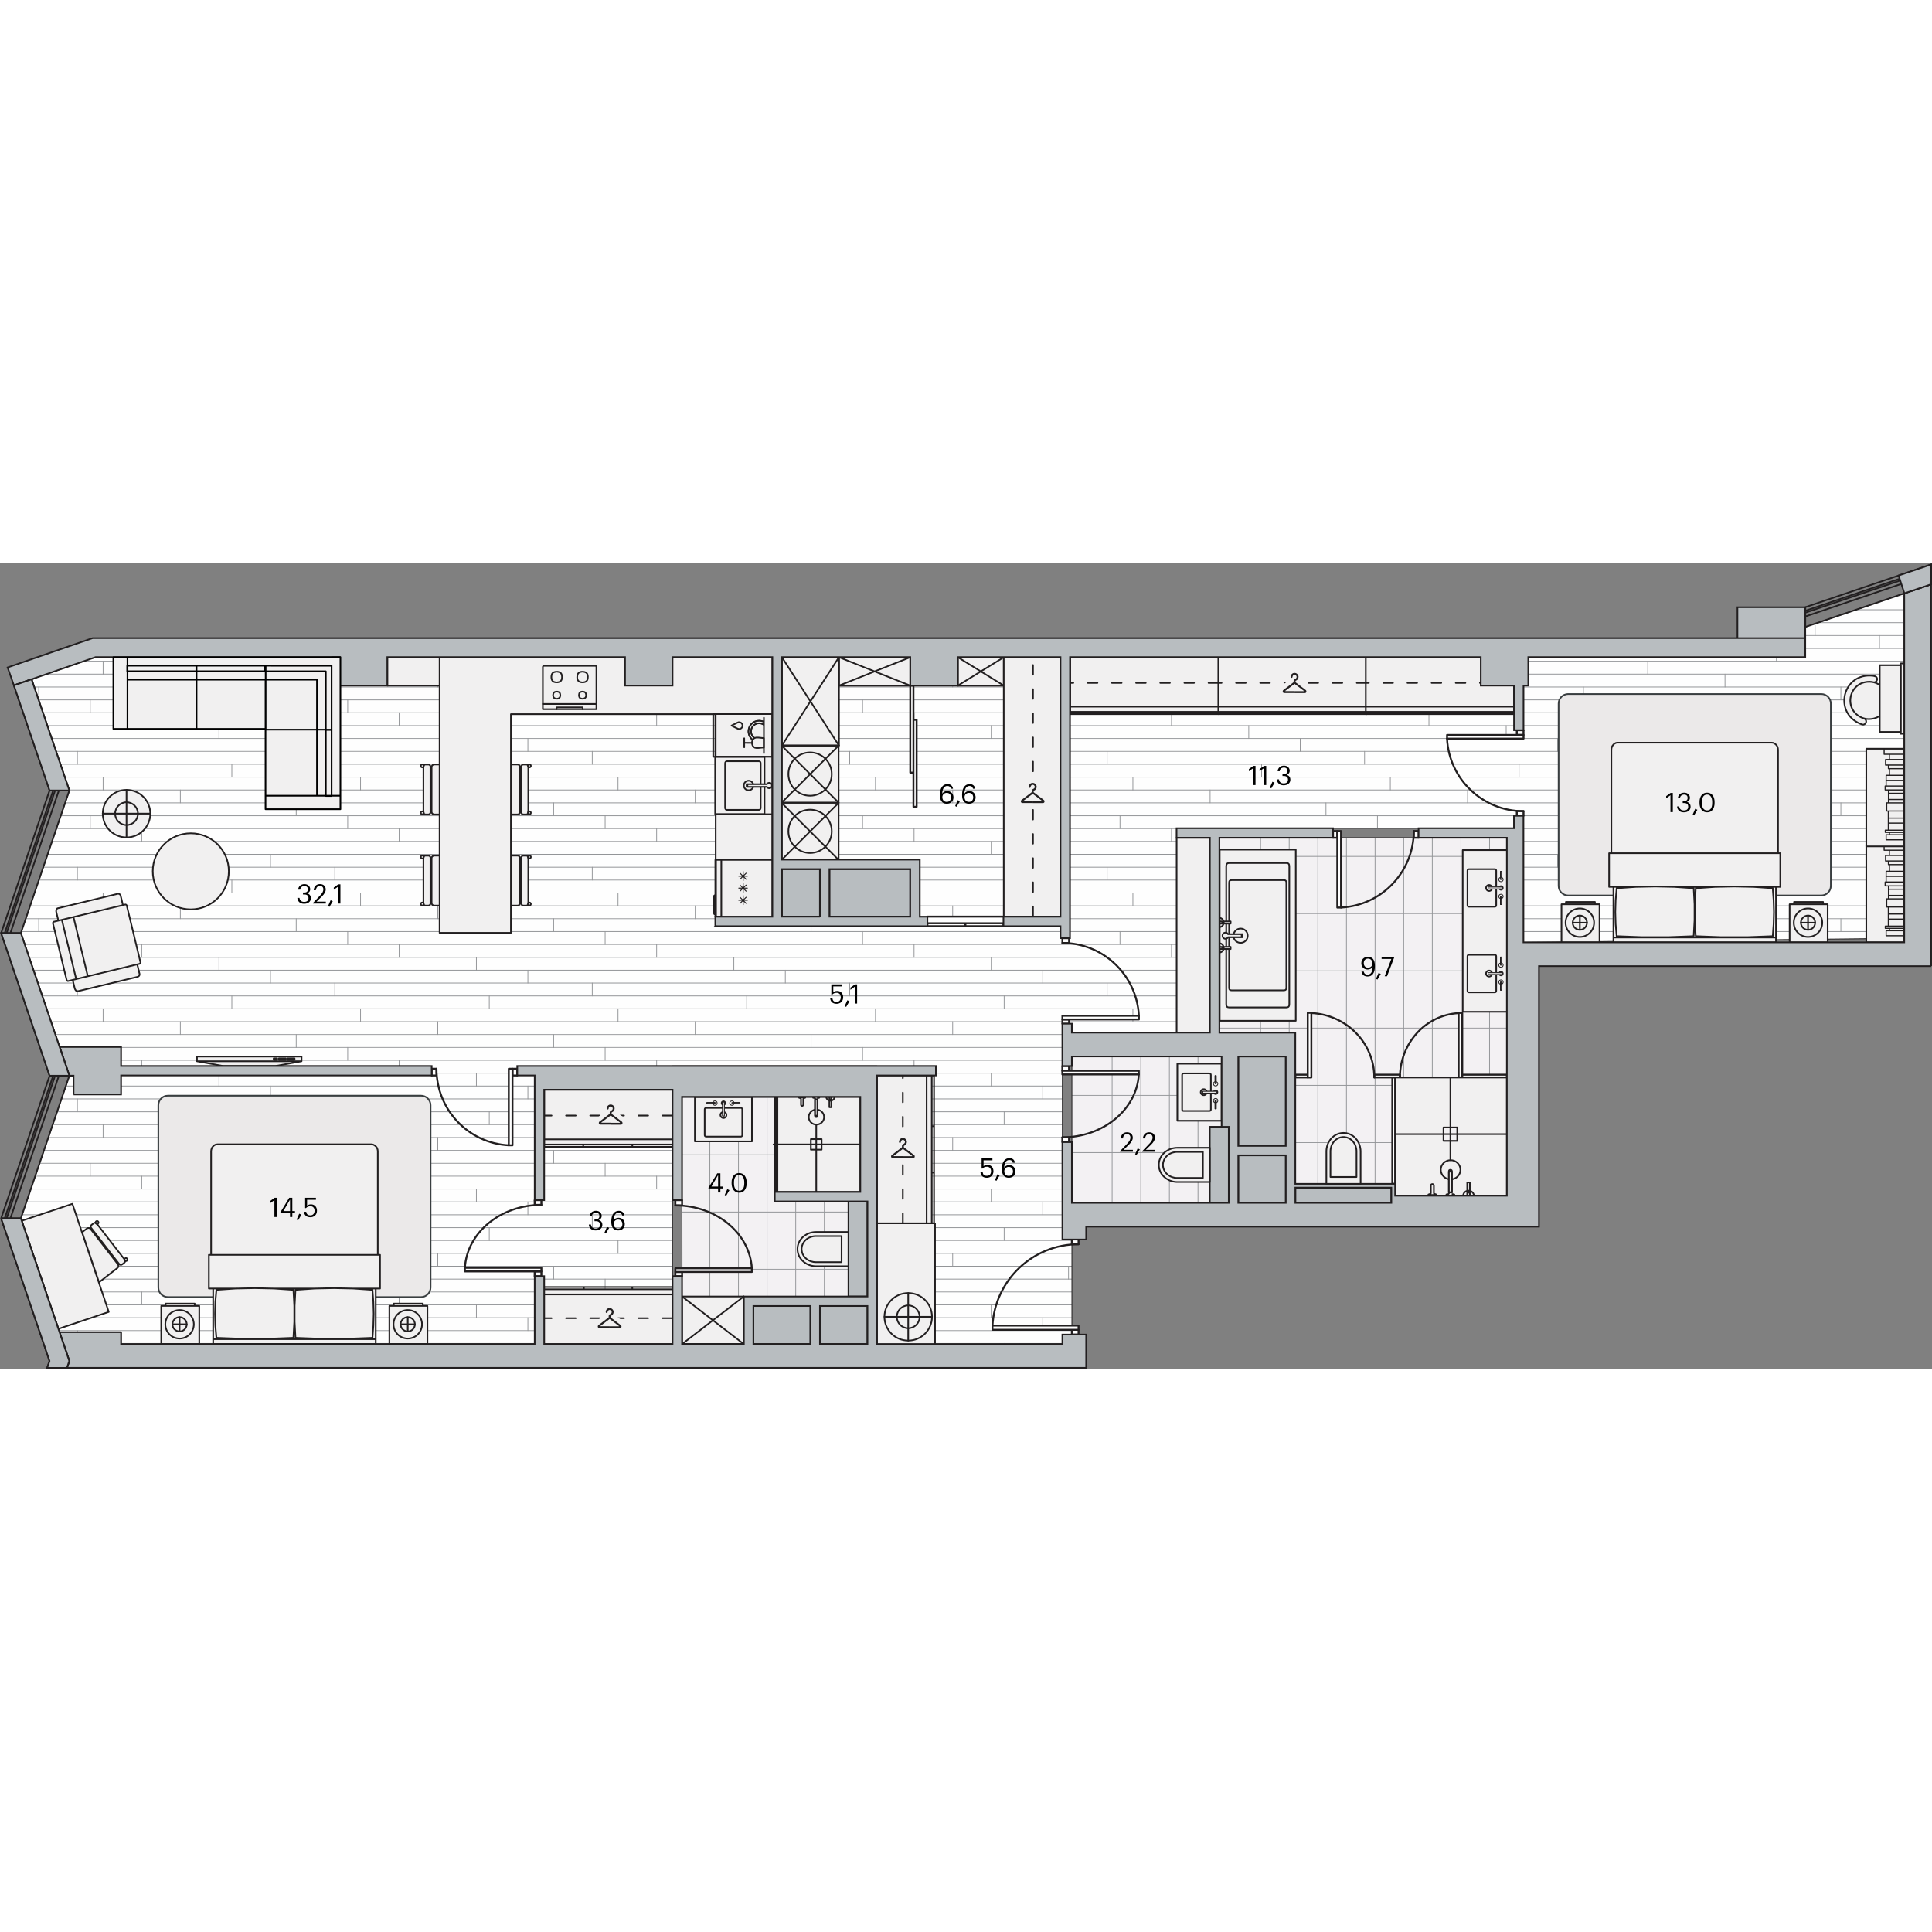 <svg xmlns="http://www.w3.org/2000/svg" xmlns:xlink="http://www.w3.org/1999/xlink" viewBox="0 0 575.99 240.08" enable-background="new 0 0 575.99 240.08" width="200" height="200"><rect x="0" y="0" width="575.99" height="240.08" fill="#808080" stroke="none"/><g><path fill-rule="evenodd" clip-rule="evenodd" fill="#F3F1F3" d="M258.62 159.05h-55.33l.06 73.7h55.27z"/><defs><path id="a" d="M258.62 159.05h-55.33l.06 73.7h55.27z"/></defs><clipPath id="b"><use xlink:href="#a" overflow="visible"/></clipPath><g clip-rule="evenodd" stroke="#939598" stroke-width=".225" stroke-linecap="round" stroke-linejoin="round" fill="none" clip-path="url(#b)"><path d="M245.76 126.16v140.52M237.23 126.16v140.52M254.29 126.16v140.52M262.82 126.16v140.52M271.35 126.16v140.52M279.89 126.16v140.52M288.42 126.16v140.52M220.16 126.16v140.52M211.63 126.16v140.52M228.69 126.16v140.52M199.36 176.32h93.35M199.36 159.26h93.35M199.36 193.39h93.35M199.36 227.51h93.35M199.36 210.45h93.35M199.36 142.19h93.35"/></g><path clip-rule="evenodd" stroke="#221F20" stroke-width=".24" stroke-linecap="round" stroke-linejoin="round" stroke-miterlimit="10" fill="none" d="M258.62 159.05h-55.33l.06 73.7h55.27z"/><path fill-rule="evenodd" clip-rule="evenodd" fill="#F3F1F3" d="M319.57 147.01h46.77v43.65h-46.77z"/><defs><path id="c" d="M319.57 147.01h46.77v43.65h-46.77z"/></defs><clipPath id="d"><use xlink:href="#c" overflow="visible"/></clipPath><g clip-rule="evenodd" stroke="#939598" stroke-width=".225" stroke-linecap="round" stroke-linejoin="round" fill="none" clip-path="url(#d)"><path d="M365.69 91.38v140.52M357.16 91.38v140.52M374.22 91.38v140.52M382.76 91.38v140.52M391.29 91.38v140.52M399.82 91.38v140.52M408.35 91.38v140.52M340.1 91.38v140.52M331.56 91.38v140.52M348.63 91.38v140.52M319.3 141.54h93.35M319.3 124.48h93.35M319.3 158.61h93.35M319.3 192.74h93.35M319.3 175.67h93.35M319.3 209.8h93.35M319.3 226.86h93.35M319.3 107.41h93.35"/></g><path clip-rule="evenodd" stroke="#221F20" stroke-width=".24" stroke-linecap="round" stroke-linejoin="round" stroke-miterlimit="10" fill="none" d="M319.57 147.01h46.77v43.65h-46.77z"/><path fill-rule="evenodd" clip-rule="evenodd" fill="#F3F1F3" d="M451.38 81.81h-87.83v58.11h22.63v50.74h65.2z"/><defs><path id="e" d="M451.38 81.81h-87.83v58.11h22.63v50.74h65.2z"/></defs><clipPath id="f"><use xlink:href="#e" overflow="visible"/></clipPath><g clip-rule="evenodd" stroke="#939598" stroke-width=".225" stroke-linecap="round" stroke-linejoin="round" fill="none" clip-path="url(#f)"><path d="M409.95 71.32v140.52M401.42 71.32v140.52M418.48 71.32v140.52M427.01 71.32v140.52M435.55 71.32v140.52M444.08 71.32v140.52M452.61 71.32v140.52M384.35 71.32v140.52M375.82 71.32v140.52M392.89 71.32v140.52M363.55 121.49h93.36M363.55 104.42h93.36M363.55 138.55h93.36M363.55 172.68h93.36M363.55 155.62h93.36M363.55 189.74h93.36M363.55 206.81h93.36M363.55 87.36h93.36"/></g><path clip-rule="evenodd" stroke="#221F20" stroke-width=".24" stroke-linecap="round" stroke-linejoin="round" stroke-miterlimit="10" fill="none" d="M451.38 81.81h-87.83v58.11h22.63v50.74h65.2z"/><path fill-rule="evenodd" clip-rule="evenodd" fill="#FEFEFE" d="M316.73 139.92v61.65h2.84v28.35h-2.84v2.83l-55.27.15v-83.06h-60.95v82.91h-164.41v-3.54h-18.35l-11.53-33.94 14.5-42.53-14.5-42.51 14.5-42.5-11.31-33.18 19.1-6.6h509.7v-8.99l29.55-10.03-.02 102.86-113.53 1.2v-34.02h-93.49l-.05 60.95z"/><defs><path id="g" d="M316.73 139.92v61.65h2.84v28.35h-2.84v2.83l-55.27.15v-83.06h-60.95v82.91h-164.41v-3.54h-18.35l-11.53-33.94 14.5-42.53-14.5-42.51 14.5-42.5-11.31-33.18 19.1-6.6h509.7v-8.99l29.55-10.03-.02 102.86-113.53 1.2v-34.02h-93.49l-.05 60.95z"/></defs><clipPath id="h"><use xlink:href="#g" overflow="visible"/></clipPath><g clip-path="url(#h)"><g clip-rule="evenodd" stroke="#939598" stroke-width=".225" stroke-linecap="round" stroke-linejoin="round" fill="none"><path d="M637.62 29.18h-641.62M637.62 25.35h-641.62M637.62 36.86h-641.62M637.62 2.32h-641.62M637.62 33.02h-641.62M637.62 48.37h-641.62M637.62 13.83h-641.62M637.62 44.53h-641.62M637.62 10h-641.62M637.62 56.05h-641.62M637.62 21.51h-641.62M637.62 52.21h-641.62M637.62 17.67h-641.62M637.62 40.7h-641.62M637.62 6.16h-641.62M637.62 98.26h-641.62M637.62 63.72h-641.62M637.62 94.42h-641.62M637.62 59.89h-641.62M637.62 105.94h-641.62M637.62 71.4h-641.62M637.62 102.1h-641.62M637.62 67.56h-641.62M637.62 117.45h-641.62M637.62 82.91h-641.62M637.62 113.61h-641.62M637.62 79.07h-641.62M637.62 125.12h-641.62M637.62 90.59h-641.62M637.62 121.29h-641.62M637.62 86.75h-641.62M637.62 109.77h-641.62M637.62 75.24h-641.62M637.62 167.33h-641.62M637.62 132.8h-641.62M637.62 163.5h-641.62M637.62 128.96h-641.62M637.62 175.01h-641.62M637.62 140.47h-641.62M637.62 171.17h-641.62M637.62 136.63h-641.62M637.62 186.52h-641.62M637.62 151.98h-641.62M637.62 182.69h-641.62M637.62 148.15h-641.62M637.62 194.2h-641.62M637.62 159.66h-641.62M637.62 190.36h-641.62M637.62 155.82h-641.62M637.62 178.85h-641.62M637.62 144.31h-641.62M637.62 236.41h-641.62M637.62 201.87h-641.62M637.62 232.57h-641.62M637.62 198.04h-641.62M637.62 209.55h-641.62M637.62 205.71h-641.62M637.62 221.06h-641.62M637.62 217.22h-641.62M637.62 228.74h-641.62M637.62 224.9h-641.62M637.62 213.39h-641.62"/></g><g clip-rule="evenodd" stroke="#939598" stroke-width=".225" stroke-linecap="round" stroke-linejoin="round" fill="none"><path d="M80.63 52.21v3.84M80.63 17.67v3.84M88.31 36.86v3.84M88.31 2.32v3.84M3.88 52.21v3.84M3.88 17.67v3.84M11.55 36.86v3.84M11.55 2.32v3.84M42.25 44.53v3.84M42.25 10v3.83M53.77 33.02v3.84M53.77-1.52v3.84M65.28 48.37v3.84M65.28 13.83v3.84M69.12 25.35v3.83M23.07 25.35v-3.84M30.74 29.18v3.84M26.9 40.7v3.84M26.9 6.16v3.84M157.38 52.21v3.84M157.38 17.67v3.84M165.06 36.86v3.84M165.06 2.32v3.84M119.01 44.53v3.84M119.01 10v3.83M130.52 33.02v3.84M130.52-1.52v3.84M142.03 48.37v3.84M142.03 13.83v3.84M145.87 25.35v3.83M99.82 25.35v-3.84M107.49 29.18v3.84M103.66 40.7v3.84M103.66 6.16v3.84M234.13 52.21v3.84M234.13 17.67v3.84M241.81 36.86v3.84M241.81 2.32v3.84M195.76 44.53v3.84M195.76 10v3.83M207.27 33.02v3.84M207.27-1.52v3.84M218.78 48.37v3.84M218.78 13.83v3.84M222.62 25.35v3.83M176.57 25.35v-3.84M184.25 29.18v3.84M180.41 40.7v3.84M180.41 6.16v3.84M310.88 52.21v3.84M310.88 17.67v3.84M318.56 36.86v3.84M318.56 2.32v3.84M272.51 44.53v3.84M272.51 10v3.83M284.02 33.02v3.84M284.02-1.52v3.84M295.53 48.37v3.84M295.53 13.83v3.84M299.37 25.35v3.83M253.32 25.35v-3.84M261 29.18v3.84M257.16 40.7v3.84M257.16 6.16v3.84M80.63 121.29v3.83M80.63 86.75v3.84M88.31 105.94v3.83M88.31 71.4v3.84M3.88 121.29v3.83M3.88 86.75v3.84M11.55 105.94v3.83M11.55 71.4v3.84M42.25 113.61v3.84M42.25 79.07v3.84M53.77 102.1v3.84M53.77 67.56v3.84M65.28 117.45v3.84M65.28 82.91v3.84M69.12 94.42v3.84M69.12 59.89v3.83M23.07 59.89v-3.84M23.07 94.42v-3.83M30.74 98.26v3.84M30.74 63.72v3.84M26.9 109.77v3.84M26.9 75.24v3.83M157.38 121.29v3.83M157.38 86.75v3.84M165.06 105.94v3.83M165.06 71.4v3.84M119.01 113.61v3.84M119.01 79.07v3.84M130.52 102.1v3.84M130.52 67.56v3.84M142.03 117.45v3.84M142.03 82.91v3.84M145.87 94.42v3.84M145.87 59.89v3.83M99.82 59.89v-3.84M99.82 94.42v-3.83M107.49 98.26v3.84M107.49 63.72v3.84M103.66 109.77v3.84M103.66 75.24v3.83M234.13 121.29v3.83M234.13 86.75v3.84M241.81 105.94v3.83M241.81 71.4v3.84M195.76 113.61v3.84M195.76 79.07v3.84M207.27 102.1v3.84M207.27 67.56v3.84M218.78 117.45v3.84M218.78 82.91v3.84M222.62 94.42v3.84M222.62 59.89v3.83M176.57 59.89v-3.84M176.57 94.42v-3.83M184.25 98.26v3.84M184.25 63.72v3.84M180.41 109.77v3.84M180.41 75.24v3.83M310.88 121.29v3.83M310.88 86.75v3.84M318.56 105.94v3.83M318.56 71.4v3.84M272.51 113.61v3.84M272.51 79.07v3.84M284.02 102.1v3.84M284.02 67.56v3.84M295.53 117.45v3.84M295.53 82.91v3.84M299.37 94.42v3.84M299.37 59.89v3.83M253.32 59.89v-3.84M253.32 94.42v-3.83M261 98.26v3.84M261 63.72v3.84M257.16 109.77v3.84M257.16 75.24v3.83M80.63 190.36v3.84M80.63 155.82v3.84M88.31 175.01v3.84M88.31 140.47v3.84M3.88 190.36v3.84M3.88 155.82v3.84M11.55 175.01v3.84M11.55 140.47v3.84M42.25 182.69v3.83M42.25 148.15v3.83M53.77 171.17v3.84M53.77 136.63v3.84M65.28 186.52v3.84M65.28 151.98v3.84M69.12 163.5v3.84M69.12 128.96v3.84M23.07 128.96v-3.84M23.07 163.5v-3.84M30.74 167.33v3.84M30.74 132.8v3.83M26.9 178.85v3.84M26.9 144.31v3.84M157.38 190.36v3.84M157.38 155.82v3.84M165.06 175.01v3.84M165.06 140.47v3.84M119.01 182.69v3.83M119.01 148.15v3.83M130.52 171.17v3.84M130.52 136.63v3.84M142.03 186.52v3.84M142.03 151.98v3.84M145.87 163.5v3.84M145.87 128.96v3.84M99.82 128.96v-3.84M99.82 163.5v-3.84M107.49 167.33v3.84M107.49 132.8v3.83M103.66 178.85v3.84M103.66 144.31v3.84M234.13 190.36v3.84M234.13 155.82v3.84M241.81 175.01v3.84M241.81 140.47v3.84M195.76 182.69v3.83M195.76 148.15v3.83M207.27 171.17v3.84M207.27 136.63v3.84M218.78 186.52v3.84M218.78 151.98v3.84M222.62 163.5v3.84M222.62 128.96v3.84M176.57 128.96v-3.84M176.57 163.5v-3.84M184.25 167.33v3.84M184.25 132.8v3.83M180.41 178.85v3.84M180.41 144.31v3.84M310.88 190.36v3.84M310.88 155.82v3.84M318.56 175.01v3.84M318.56 140.47v3.84M272.51 182.69v3.83M272.51 148.15v3.83M284.02 171.17v3.84M284.02 136.63v3.84M295.53 186.52v3.84M295.53 151.98v3.84M299.37 163.5v3.84M299.37 128.96v3.84M253.32 128.96v-3.84M253.32 163.5v-3.84M261 167.33v3.84M261 132.8v3.83M257.16 178.85v3.84M257.16 144.31v3.84M80.63 224.9v3.84M88.31 209.55v3.84M3.88 224.9v3.84M11.55 209.55v3.84M42.25 217.22v3.84M53.77 205.71v3.84M65.28 221.06v3.84M69.12 232.57v3.84M69.12 198.04v3.83M23.07 198.04v-3.84M23.07 232.57v-3.83M30.74 236.41v3.84M30.74 201.87v3.84M26.9 213.39v3.83M157.38 224.9v3.84M165.06 209.55v3.84M119.01 217.22v3.84M130.52 205.71v3.84M142.03 221.06v3.84M145.87 232.57v3.84M145.87 198.04v3.83M99.82 198.04v-3.84M99.82 232.57v-3.83M107.49 236.41v3.84M107.49 201.87v3.84M103.66 213.39v3.83M234.13 224.9v3.84M241.81 209.55v3.84M195.76 217.22v3.84M207.27 205.71v3.84M218.78 221.06v3.84M222.62 232.57v3.84M222.62 198.04v3.83M176.57 198.04v-3.84M176.57 232.57v-3.83M184.25 236.41v3.84M184.25 201.87v3.84M180.41 213.39v3.83M310.88 224.9v3.84M318.56 209.55v3.84M272.51 217.22v3.84M284.02 205.71v3.84M295.53 221.06v3.84M299.37 232.57v3.84M299.37 198.04v3.83M253.32 198.04v-3.84M253.32 232.57v-3.83M261 236.41v3.84M261 201.87v3.84M257.16 213.39v3.83"/></g><g clip-rule="evenodd" stroke="#939598" stroke-width=".225" stroke-linecap="round" stroke-linejoin="round" fill="none"><path d="M387.64 52.21v3.84M387.64 17.67v3.84M395.31 36.86v3.84M395.31 2.32v3.84M349.26 44.53v3.84M349.26 10v3.83M360.77 33.02v3.84M360.77-1.52v3.84M372.29 48.37v3.84M372.29 13.83v3.84M376.12 25.35v3.83M330.07 25.35v-3.84M337.75 29.18v3.84M333.91 40.7v3.84M333.91 6.16v3.84M464.39 52.21v3.84M464.39 17.67v3.84M472.06 36.86v3.84M472.06 2.32v3.84M426.01 44.53v3.84M426.01 10v3.83M437.53 33.02v3.84M437.53-1.52v3.84M449.04 48.37v3.84M449.04 13.83v3.84M452.88 25.35v3.83M406.82 25.35v-3.84M414.5 29.18v3.84M410.66 40.7v3.84M410.66 6.16v3.84"/></g><g clip-rule="evenodd" stroke="#939598" stroke-width=".225" stroke-linecap="round" stroke-linejoin="round" fill="none"><path d="M541.14 52.21v3.84M541.14 17.67v3.84M548.82 36.86v3.84M548.82 2.32v3.84M502.76 44.53v3.84M502.76 10v3.83M514.28 33.02v3.84M514.28-1.52v3.84M525.79 48.37v3.84M525.79 13.83v3.84M529.63 25.35v3.83M483.58 25.35v-3.84M491.25 29.18v3.84M487.41 40.7v3.84M487.41 6.16v3.84"/></g><g clip-rule="evenodd" stroke="#939598" stroke-width=".225" stroke-linecap="round" stroke-linejoin="round" fill="none"><path d="M560.33 25.35v-3.84M568 29.18v3.84M564.17 40.7v3.84M564.17 6.16v3.84"/></g><g clip-rule="evenodd" stroke="#939598" stroke-width=".225" stroke-linecap="round" stroke-linejoin="round" fill="none"><path d="M387.64 121.29v3.83M387.64 86.75v3.84M395.31 105.94v3.83M395.31 71.4v3.84M349.26 113.61v3.84M349.26 79.07v3.84M360.77 102.1v3.84M360.77 67.56v3.84M372.29 117.45v3.84M372.29 82.91v3.84M376.12 94.42v3.84M376.12 59.89v3.83M330.07 59.89v-3.84M330.07 94.42v-3.83M337.75 98.26v3.84M337.75 63.72v3.84M333.91 109.77v3.84M333.91 75.24v3.83M464.39 121.29v3.83M464.39 86.75v3.84M472.06 105.94v3.83M472.06 71.4v3.84M426.01 113.61v3.84M426.01 79.07v3.84M437.53 102.1v3.84M437.53 67.56v3.84M449.04 117.45v3.84M449.04 82.91v3.84M452.88 94.42v3.84M452.88 59.89v3.83M406.82 59.89v-3.84M406.82 94.42v-3.83M414.5 98.26v3.84M414.5 63.72v3.84M410.66 109.77v3.84M410.66 75.24v3.83"/></g><g clip-rule="evenodd" stroke="#939598" stroke-width=".225" stroke-linecap="round" stroke-linejoin="round" fill="none"><path d="M541.14 121.29v3.83M541.14 86.75v3.84M548.82 105.94v3.83M548.82 71.4v3.84M502.76 113.61v3.84M502.76 79.07v3.84M514.28 102.1v3.84M514.28 67.56v3.84M525.79 117.45v3.84M525.79 82.91v3.84M529.63 94.42v3.84M529.63 59.89v3.83M483.58 59.89v-3.84M483.58 94.42v-3.83M491.25 98.26v3.84M491.25 63.72v3.84M487.41 109.77v3.84M487.41 75.24v3.83"/></g><g clip-rule="evenodd" stroke="#939598" stroke-width=".225" stroke-linecap="round" stroke-linejoin="round" fill="none"><path d="M560.33 59.89v-3.84M560.33 94.42v-3.83M568 98.26v3.84M568 63.72v3.84M564.17 109.77v3.84M564.17 75.24v3.83"/></g><g clip-rule="evenodd" stroke="#939598" stroke-width=".225" stroke-linecap="round" stroke-linejoin="round" fill="none"><path d="M387.64 190.36v3.84M387.64 155.82v3.84M395.31 175.01v3.84M395.31 140.47v3.84M349.26 182.69v3.83M349.26 148.15v3.83M360.77 171.17v3.84M360.77 136.63v3.84M372.29 186.52v3.84M372.29 151.98v3.84M376.12 163.5v3.84M376.12 128.96v3.84M330.07 128.96v-3.84M330.07 163.5v-3.84M337.75 167.33v3.84M337.75 132.8v3.83M333.91 178.85v3.84M333.91 144.31v3.84M464.39 190.36v3.84M464.39 155.82v3.84M472.06 175.01v3.84M472.06 140.47v3.84M426.01 182.69v3.83M426.01 148.15v3.83M437.53 171.17v3.84M437.53 136.63v3.84M449.04 186.52v3.84M449.04 151.98v3.84M452.88 163.5v3.84M452.88 128.96v3.84M406.82 128.96v-3.84M406.82 163.5v-3.84M414.5 167.33v3.84M414.5 132.8v3.83M410.66 178.85v3.84M410.66 144.31v3.84"/></g><g clip-rule="evenodd" stroke="#939598" stroke-width=".225" stroke-linecap="round" stroke-linejoin="round" fill="none"><path d="M541.14 190.36v3.84M541.14 155.82v3.84M548.82 175.01v3.84M548.82 140.47v3.84M502.76 182.69v3.83M502.76 148.15v3.83M514.28 171.17v3.84M514.28 136.63v3.84M525.79 186.52v3.84M525.79 151.98v3.84M529.63 163.5v3.84M529.63 128.96v3.84M483.58 128.96v-3.84M483.58 163.5v-3.84M491.25 167.33v3.84M491.25 132.8v3.83M487.41 178.85v3.84M487.41 144.31v3.84"/></g><g clip-rule="evenodd" stroke="#939598" stroke-width=".225" stroke-linecap="round" stroke-linejoin="round" fill="none"><path d="M560.33 128.96v-3.84M560.33 163.5v-3.84M568 167.33v3.84M568 132.8v3.83M564.17 178.85v3.84M564.17 144.31v3.84"/></g><g clip-rule="evenodd" stroke="#939598" stroke-width=".225" stroke-linecap="round" stroke-linejoin="round" fill="none"><path d="M387.64 224.9v3.84M395.31 209.55v3.84M349.26 217.22v3.84M360.77 205.71v3.84M372.29 221.06v3.84M376.12 232.57v3.84M376.12 198.04v3.83M330.07 198.04v-3.84M330.07 232.57v-3.83M337.75 236.41v3.84M337.75 201.87v3.84M333.91 213.39v3.83M464.39 224.9v3.84M472.06 209.55v3.84M426.01 217.22v3.84M437.53 205.71v3.84M449.04 221.06v3.84M452.88 232.57v3.84M452.88 198.04v3.83M406.82 198.04v-3.84M406.82 232.57v-3.83M414.5 236.41v3.84M414.5 201.87v3.84M410.66 213.39v3.83"/></g><g clip-rule="evenodd" stroke="#939598" stroke-width=".225" stroke-linecap="round" stroke-linejoin="round" fill="none"><path d="M541.14 224.9v3.84M548.82 209.55v3.84M502.76 217.22v3.84M514.28 205.71v3.84M525.79 221.06v3.84M529.63 232.57v3.84M529.63 198.04v3.83M483.58 198.04v-3.84M483.58 232.57v-3.83M491.25 236.41v3.84M491.25 201.87v3.84M487.41 213.39v3.83"/></g><g clip-rule="evenodd" stroke="#939598" stroke-width=".225" stroke-linecap="round" stroke-linejoin="round" fill="none"><path d="M560.33 198.04v-3.84M560.33 232.57v-3.83M568 236.41v3.84M568 201.87v3.84M564.17 213.39v3.83"/></g></g><path clip-rule="evenodd" stroke="#221F20" stroke-width=".24" stroke-linecap="round" stroke-linejoin="round" stroke-miterlimit="10" fill="none" d="M316.73 139.92v61.65h2.84v28.35h-2.84v2.83l-55.27.15v-83.06h-60.95v82.91h-164.41v-3.54h-18.35l-11.53-33.94 14.5-42.53-14.5-42.51 14.5-42.5-11.31-33.18 19.1-6.6h509.7v-8.99l29.55-10.03-.02 102.86-113.53 1.2v-34.02h-93.49l-.05 60.95z"/><g fill-rule="evenodd" clip-rule="evenodd" fill="#F1F0F0" stroke="#221F20" stroke-width=".48" stroke-linecap="round" stroke-linejoin="round" stroke-miterlimit="10"><path d="M131.28 102.03v-14.9h-1.82c-.43 0-.78.35-.78.78v13.34c0 .43.35.78.78.78h1.82zM126.24 101.41v-13.65c0-.34.28-.62.62-.62h.85c.34 0 .62.28.62.62v13.65c0 .34-.28.62-.62.62h-.85c-.34 0-.62-.28-.62-.62z"/><circle cx="125.9" cy="101.56" r=".44"/><circle cx="125.9" cy="87.55" r=".44"/><path d="M152.46 102.03v-14.9h1.82c.43 0 .78.35.78.78v13.34c0 .43-.35.78-.78.78h-1.82zM157.5 101.41v-13.65c0-.34-.28-.62-.62-.62h-.85c-.34 0-.62.28-.62.62v13.65c0 .34.28.62.62.62h.85c.34 0 .62-.28.62-.62z"/><circle cx="157.83" cy="101.56" r=".44"/><circle cx="157.83" cy="87.55" r=".44"/><path d="M131.28 74.86v-14.9h-1.82c-.43 0-.78.35-.78.78v13.34c0 .43.35.78.78.78h1.82zM126.24 74.24v-13.65c0-.34.28-.62.62-.62h.85c.34 0 .62.28.62.62v13.65c0 .34-.28.62-.62.62h-.85c-.34 0-.62-.28-.62-.62z"/><circle cx="125.9" cy="74.38" r=".44"/><circle cx="125.9" cy="60.38" r=".44"/><path d="M152.46 74.86v-14.9h1.82c.43 0 .78.35.78.78v13.34c0 .43-.35.78-.78.78h-1.82zM157.5 74.24v-13.65c0-.34-.28-.62-.62-.62h-.85c-.34 0-.62.28-.62.62v13.65c0 .34.28.62.62.62h.85c.34 0 .62-.28.62-.62z"/><circle cx="157.83" cy="74.38" r=".44"/><circle cx="157.83" cy="60.38" r=".44"/></g><path fill-rule="evenodd" clip-rule="evenodd" fill="#F1F0F0" stroke="#221F20" stroke-width=".48" stroke-linecap="round" stroke-linejoin="round" stroke-miterlimit="10" d="M131.06 110.16v-82.21h99.22v77.39h-16.91v-60.38h-61.05v65.2z"/><g clip-rule="evenodd" stroke="#221F20"><path fill-rule="evenodd" fill="#FEFEFE" stroke-width=".216" stroke-miterlimit="22.926" d="M276.48 105.34h22.77v2.84h-22.77z"/><g stroke-width=".567" stroke-linecap="round" stroke-linejoin="round" stroke-miterlimit="10"><path fill-rule="evenodd" fill="#FEFEFE" d="M128.7 150.68h1.42v2h-1.42zM152.79 150.68h1.42v2h-1.42z"/><path d="M151.68 173.49c-12.07-.62-21.54-10.64-21.55-22.8" fill="none"/><path fill-rule="evenodd" fill="#FEFEFE" d="M151.68 150.68h1.11v22.81h-1.11zM159.4 189.85h2v1.41h-2zM159.4 211.1h2v1.42h-2z"/><path d="M138.6 210.02c.62-10.5 10.64-18.75 22.81-18.76" fill="none"/><path fill-rule="evenodd" fill="#FEFEFE" d="M138.6 210.02h22.81v1.08h-22.81zM201.35 189.85h2v1.57h-2zM201.35 211.25h2v1.27h-2z"/><path d="M224.15 210.17c-.62-10.5-10.64-18.75-22.81-18.76" fill="none"/><path fill-rule="evenodd" fill="#FEFEFE" d="M201.35 210.17h22.81v1.08h-22.81zM319.55 201.57h2v1.42h-2zM319.55 228.5h2v1.42h-2z"/><path d="M295.88 227.41c.69-13.67 11.98-24.41 25.67-24.42" fill="none"/><path fill-rule="evenodd" fill="#FEFEFE" d="M295.88 227.25h25.67v1.25h-25.67zM452.21 73.84h2v1.42h-2zM452.21 49.74h2v1.42h-2z"/><path d="M431.41 52.27c.62 12.11 10.64 21.61 22.8 21.62" fill="none"/><path fill-rule="evenodd" fill="#FEFEFE" d="M431.41 51.16h22.81v1.1h-22.81zM421.5 79.81h1.44v2h-1.44zM397.42 79.81h1.27v2h-1.27z"/><path d="M399.8 102.61c12.15-.62 21.68-10.64 21.7-22.81" fill="none"/><path fill-rule="evenodd" fill="#FEFEFE" d="M398.69 79.81h1.11v22.81h-1.11zM316.73 111.74h2v1.44h-2zM316.73 135.98h2v1.27h-2z"/><path d="M339.54 134.87c-.62-12.15-10.64-21.69-22.8-21.7" fill="none"/><path fill-rule="evenodd" fill="#FEFEFE" d="M316.73 134.87h22.81v1.11h-22.81zM316.71 171.12h2v1.42h-2zM316.71 149.86h2v1.42h-2z"/><path d="M339.52 152.36c-.62 10.51-10.64 18.75-22.8 18.76" fill="none"/><path fill-rule="evenodd" fill="#FEFEFE" d="M316.71 151.28h22.81v1.08h-22.81zM409.73 152.44h7.64v.82h-7.64zM386.18 152.44h3.7v.82h-3.7z"/><path d="M390.96 134.06c10.51.52 18.75 8.96 18.76 19.2" fill="none"/><path fill-rule="evenodd" fill="#FEFEFE" d="M389.88 134h1.08v19.27h-1.08zM415.09 153.29h.85v31.7h-.85zM435.79 152.44h13.47v.82h-13.47z"/><path d="M434.88 134.08c-9.81.52-17.51 8.95-17.52 19.19" fill="none"/><path fill-rule="evenodd" fill="#FEFEFE" d="M434.87 134.02h1.08v19.24h-1.08z"/><path fill="none" d="M299.16 105.32h-22.68"/><path fill-rule="evenodd" fill="#FEFEFE" d="M276.48 107.3h11.34v.88h-11.34zM276.48 107.3h11.34v.88h-11.34zM287.82 107.3h11.34v.88h-11.34zM287.82 107.3h11.34v.88h-11.34z"/><g fill-rule="evenodd" fill="#FEFEFE"><path d="M271.38 36.45h.95v25.94h-.95zM272.33 46.65h.95v25.94h-.95z"/></g></g></g><g fill-rule="evenodd" clip-rule="evenodd" fill="#B8BDC0" stroke="#221F20" stroke-width=".48" stroke-miterlimit="22.926"><path d="M233.11 91.16h11.34v14.17h-11.34zM247.28 91.16h24.09v14.17h-24.09zM252.95 190.23h5.67v28.35h-5.67zM244.45 221.41h14.17v11.34h-14.17zM224.61 221.41h17.01v11.34h-17.01zM360.67 167.98h5.67v22.68h-5.67zM369.17 176.49h14.17v14.17h-14.17zM369.17 147.01h14.17v26.65h-14.17zM386.18 186.12h28.63v4.54h-28.63z"/></g><g clip-rule="evenodd" stroke="#221F20" stroke-width=".48" stroke-linecap="round" stroke-linejoin="round" stroke-miterlimit="10"><path fill-rule="evenodd" fill="#F1F0F0" d="M233.01 71.39h17.01v17.01h-17.01z"/><circle fill-rule="evenodd" fill="#F1F0F0" cx="241.51" cy="79.89" r="6.46"/><path fill="none" d="M250.01 88.4l-17-17.01M250.01 71.42l-16.93 16.94"/></g><g clip-rule="evenodd" stroke="#221F20" stroke-width=".48" stroke-linecap="round" stroke-linejoin="round" stroke-miterlimit="10"><path fill-rule="evenodd" fill="#F1F0F0" d="M233.01 54.31h17.01v17.01h-17.01z"/><circle fill-rule="evenodd" fill="#F1F0F0" cx="241.51" cy="62.82" r="6.46"/><path fill="none" d="M250.01 71.32l-17-17.01M250.01 54.35l-16.93 16.94"/></g><g clip-rule="evenodd" stroke="#221F20" stroke-width=".48" stroke-linecap="round" stroke-linejoin="round" stroke-miterlimit="10"><path fill-rule="evenodd" fill="#F1F0F0" d="M250.12 27.98h21.26v8.47h-21.26z"/><path fill="none" d="M250.12 27.98l21.26 8.47h-21.26l21.26-8.47"/></g><g clip-rule="evenodd" stroke="#221F20" stroke-width=".48" stroke-linecap="round" stroke-linejoin="round" stroke-miterlimit="10"><path fill-rule="evenodd" fill="#F1F0F0" d="M233.11 27.98h17.01v26.33h-17.01z"/><path fill="none" d="M250.12 27.98l-17.01 26.33h17.01l-17.01-26.33"/></g><g clip-rule="evenodd" stroke="#221F20" stroke-width=".48" stroke-linecap="round" stroke-linejoin="round" stroke-miterlimit="10"><path fill-rule="evenodd" fill="#F1F0F0" d="M285.55 27.98h13.72v8.47h-13.72z"/><path fill="none" d="M285.55 27.98l13.72 8.47h-13.72l13.72-8.47"/></g><g clip-rule="evenodd" stroke="#221F20" stroke-width=".48" stroke-linecap="round" stroke-linejoin="round" stroke-miterlimit="10"><path fill-rule="evenodd" fill="#F1F0F0" d="M203.35 218.58h18.39v14.17h-18.39z"/><path fill="none" d="M203.35 218.58l18.39 14.17h-18.39l18.39-14.17"/></g><g clip-rule="evenodd"><g stroke="#221F20" stroke-width=".48" stroke-linecap="round" stroke-linejoin="round" stroke-miterlimit="10"><path fill-rule="evenodd" fill="#F1F0F0" d="M162.2 215.75h38.31v17.01h-38.31zM200.51 217.96h-38.31 38.31zM188.5 215.75h12.01v.68h-12.01zM174.07 215.75h14.43v.68h-14.43zM162.2 215.75h11.87v.68h-11.87z"/><path stroke-dasharray="2.879,4.319" fill="none" d="M200.43 225.05h-38.23"/></g><path stroke="#F1F0F0" stroke-width="2.64" stroke-linecap="round" stroke-linejoin="round" d="M179.01 227.35l2.72-2.05h.06l2.72 2.05c.04.03.02.11-.03.11h-5.45c-.04 0-.06-.08-.02-.11zm6.09-.24l-3.05-2.32v-.35c0-.05.03-.09.08-.11.24-.08.45-.23.59-.43.15-.21.23-.46.23-.72 0-.31-.13-.6-.35-.82-.22-.22-.51-.34-.82-.35-.32 0-.62.12-.85.34-.23.22-.35.52-.35.85 0 .16.13.29.29.29.16 0 .28-.13.28-.29 0-.17.07-.32.18-.44.12-.12.28-.18.44-.18.33 0 .6.28.61.61 0 .27-.17.51-.43.6-.28.09-.48.35-.48.65v.35l-3.05 2.32c-.16.12-.23.35-.18.56.05.21.22.36.41.36h6.2c.19 0 .36-.14.41-.36.07-.21 0-.44-.16-.56z" fill="none"/><path fill-rule="evenodd" fill="#221F20" d="M181.76 225.3l.03.01 2.72 2.05c.04.03.02.11-.03.11h-2.72v.57h3.1c.19 0 .36-.14.41-.36.05-.21-.02-.44-.18-.56l-3.05-2.32v-.35c0-.05.03-.09.08-.11.24-.08.45-.23.59-.43.15-.21.23-.46.23-.72 0-.31-.13-.6-.35-.82-.22-.22-.51-.34-.82-.35h-.02v.57h.01c.33 0 .6.28.61.61 0 .27-.17.51-.43.6l-.19.1v1.4zm-2.75 2.05l2.72-2.05.03-.01v-1.41c-.18.13-.29.33-.29.55v.35l-3.05 2.32c-.16.12-.23.35-.18.56.05.21.22.36.41.36h3.1v-.57h-2.72c-.04.01-.06-.07-.02-.1zm2.75-5.34v.57c-.16 0-.32.06-.43.18-.12.12-.18.27-.18.44 0 .16-.13.29-.28.29-.16 0-.29-.13-.29-.29 0-.32.13-.62.35-.85.22-.21.52-.34.83-.34z"/></g><g clip-rule="evenodd"><g stroke="#221F20" stroke-width=".48" stroke-linecap="round" stroke-linejoin="round" stroke-miterlimit="10"><path fill-rule="evenodd" fill="#F1F0F0" d="M162.24 156.93h38.27v17.01h-38.27zM200.51 171.72h-38.27 38.27zM188.51 173.26h12v.68h-12zM173.88 173.26h14.63v.68h-14.63zM162.24 173.26h11.64v.68h-11.64z"/><path stroke-dasharray="2.879,4.319" fill="none" d="M200.43 164.63h-38.19"/></g><path stroke="#F1F0F0" stroke-width="2.64" stroke-linecap="round" stroke-linejoin="round" d="M179.31 166.67l2.72-2.05h.06l2.72 2.05c.04.03.02.11-.03.11h-5.45c-.05 0-.07-.07-.02-.11zm6.08-.24l-3.05-2.32v-.35c0-.05.03-.09.08-.11.24-.08.45-.23.59-.43.15-.21.23-.46.23-.72 0-.31-.13-.6-.35-.82-.22-.22-.51-.34-.82-.35-.32 0-.62.12-.85.34-.23.22-.35.52-.35.85 0 .16.13.29.29.29.16 0 .28-.13.28-.29 0-.17.07-.32.18-.44.12-.12.28-.18.44-.18.33 0 .6.28.61.61 0 .27-.17.51-.43.6-.28.09-.48.35-.48.65v.35l-3.05 2.32c-.16.12-.23.35-.18.56.05.21.22.36.41.36h6.2c.19 0 .36-.14.41-.36.07-.21 0-.44-.16-.56z" fill="none"/><path fill-rule="evenodd" fill="#221F20" d="M182.06 164.62l.03.01 2.72 2.05c.04.03.02.11-.03.11h-2.72v.57h3.1c.19 0 .36-.14.41-.36.05-.21-.02-.44-.18-.56l-3.05-2.32v-.35c0-.05.03-.09.08-.11.24-.08.45-.23.59-.43.15-.21.23-.46.23-.72 0-.31-.13-.6-.35-.82-.22-.22-.51-.34-.82-.35h-.02v.57h.01c.33 0 .6.28.61.61 0 .27-.17.51-.43.6l-.19.1v1.4zm-2.75 2.05l2.72-2.05.03-.01v-1.41c-.18.13-.29.33-.29.55v.35l-3.05 2.32c-.16.12-.23.35-.18.56.05.21.22.36.41.36h3.1v-.57h-2.72c-.05.01-.07-.06-.02-.1zm2.75-5.33v.57c-.16 0-.32.06-.43.18-.12.12-.18.27-.18.44 0 .16-.13.29-.28.29-.16 0-.29-.13-.29-.29 0-.32.13-.62.35-.85.22-.22.51-.34.83-.34z"/></g><g clip-rule="evenodd"><g stroke="#221F20" stroke-width=".48" stroke-linecap="round" stroke-linejoin="round" stroke-miterlimit="10"><path fill-rule="evenodd" fill="#F1F0F0" d="M319.07 27.94h44.2v17.01h-44.2zM363.27 42.73h-44.2 44.2zM349.41 44.26h13.86v.68h-13.86zM335.55 44.26h13.86v.68h-13.86zM319.07 44.26h16.48v.68h-16.48z"/><path stroke-dasharray="2.879,4.319" fill="none" d="M363.18 35.64h-44.11"/></g><g stroke="#221F20" stroke-width=".48" stroke-linecap="round" stroke-linejoin="round" stroke-miterlimit="10"><path fill-rule="evenodd" fill="#F1F0F0" d="M363.27 27.94h44.2v17.01h-44.2zM407.47 42.73h-44.2 44.2zM393.61 44.26h13.86v.68h-13.86zM379.75 44.26h13.86v.68h-13.86zM363.27 44.26h16.48v.68h-16.48z"/><path stroke-dasharray="2.879,4.319" fill="none" d="M407.38 35.64h-44.11"/></g><g stroke="#221F20" stroke-width=".48" stroke-linecap="round" stroke-linejoin="round" stroke-miterlimit="10"><path fill-rule="evenodd" fill="#F1F0F0" d="M407.18 27.94h44.2v17.01h-44.2zM451.38 42.73h-44.2 44.2zM437.52 44.26h13.86v.68h-13.86zM423.66 44.26h13.86v.68h-13.86zM407.18 44.26h16.48v.68h-16.48z"/><path stroke-dasharray="2.879,4.319" fill="none" d="M451.28 35.64h-44.1"/></g><path stroke="#F1F0F0" stroke-width="2.64" stroke-linecap="round" stroke-linejoin="round" d="M383.2 38l2.72-2.05h.06l2.72 2.05c.04.03.02.11-.03.11h-5.45c-.04-.01-.06-.08-.02-.11zm6.08-.24l-3.05-2.32v-.35c0-.05.03-.09.08-.11.24-.08.45-.23.59-.43.15-.21.23-.46.23-.72 0-.31-.13-.6-.35-.82-.22-.22-.51-.34-.82-.35-.32 0-.62.12-.85.34-.23.22-.35.52-.35.85 0 .16.13.29.29.29.16 0 .28-.13.28-.29 0-.17.07-.32.18-.44.12-.12.28-.18.44-.18.33 0 .6.28.61.61 0 .27-.17.51-.43.6-.28.09-.48.35-.48.65v.35l-3.05 2.32c-.16.12-.23.35-.18.56.05.21.22.36.41.36h6.2c.19 0 .36-.14.41-.36.08-.22 0-.44-.16-.56z" fill="none"/><path fill-rule="evenodd" fill="#221F20" d="M385.95 35.94l.03.01 2.72 2.05c.04.03.02.11-.03.11h-2.72v.57h3.1c.19 0 .36-.14.41-.36.05-.21-.02-.44-.18-.56l-3.05-2.32v-.35c0-.05.03-.09.08-.11.24-.08.45-.23.59-.43.15-.21.23-.46.23-.72 0-.31-.13-.6-.35-.82-.22-.22-.51-.34-.82-.35h-.02v.57h.01c.33 0 .6.28.61.61 0 .27-.17.51-.43.6l-.19.1v1.4zm-2.75 2.06l2.72-2.05.03-.01v-1.41c-.18.13-.29.33-.29.55v.35l-3.05 2.32c-.16.12-.23.35-.18.56.05.21.22.36.41.36h3.1v-.57h-2.72c-.04 0-.06-.07-.02-.1zm2.75-5.34v.57c-.16 0-.32.06-.43.18-.12.12-.18.27-.18.44 0 .16-.13.29-.28.29-.16 0-.29-.13-.29-.29 0-.32.13-.62.35-.85.22-.22.52-.34.83-.34z"/></g><g clip-rule="evenodd"><g stroke="#221F20" stroke-width=".48" stroke-linecap="round" stroke-linejoin="round" stroke-miterlimit="10"><path fill-rule="evenodd" fill="#F1F0F0" d="M261.46 152.67h17.01v44.08h-17.01zM276.26 196.75v-44.08 44.08zM277.79 181.63h.68v15.13h-.68zM277.79 167.8h.68v13.82h-.68zM277.79 152.67h.68v15.13h-.68z"/><path stroke-dasharray="2.879,4.319" fill="none" d="M269.16 196.66v-43.99"/></g><path stroke="#F1F0F0" stroke-width="2.64" stroke-linecap="round" stroke-linejoin="round" d="M266.44 176.64l2.72-2.05h.06l2.72 2.05c.04.03.02.11-.03.11h-5.45c-.04-.01-.06-.08-.02-.11zm6.09-.25l-3.05-2.32v-.35c0-.05.03-.09.08-.11.24-.08.45-.23.59-.43.15-.21.23-.46.23-.72 0-.31-.13-.6-.35-.82-.22-.22-.51-.34-.82-.35-.32 0-.62.12-.85.34-.23.22-.35.53-.35.85 0 .16.13.29.29.29.16 0 .28-.13.28-.29 0-.17.07-.32.18-.44.12-.12.28-.18.44-.18.33 0 .6.28.61.61 0 .27-.17.51-.43.6-.28.09-.48.35-.48.65v.35l-3.05 2.32c-.16.12-.23.35-.18.56.05.21.22.36.41.36h6.2c.19 0 .36-.14.41-.36.07-.21 0-.44-.16-.56z" fill="none"/><path fill-rule="evenodd" fill="#221F20" d="M269.19 174.58l.03.01 2.72 2.05c.04.03.02.11-.03.11h-2.72v.57h3.1c.19 0 .36-.14.41-.36.05-.21-.02-.44-.18-.56l-3.05-2.32v-.35c0-.05.03-.09.08-.11.24-.08.45-.23.59-.43.15-.21.23-.46.23-.72 0-.31-.13-.6-.35-.82-.22-.22-.51-.34-.82-.35h-.02v.57h.01c.33 0 .6.28.61.61 0 .27-.17.51-.43.6l-.19.1v1.4zm-2.75 2.06l2.72-2.05.03-.01v-1.41c-.18.13-.29.33-.29.55v.35l-3.05 2.32c-.16.12-.23.35-.18.56.05.21.22.36.41.36h3.1v-.57h-2.72c-.04 0-.06-.07-.02-.1zm2.75-5.34v.57c-.16 0-.32.06-.43.18-.12.12-.18.27-.18.44 0 .16-.13.29-.28.29-.16 0-.29-.13-.29-.29 0-.32.13-.62.35-.85.22-.22.52-.34.83-.34z"/></g><path fill-rule="evenodd" clip-rule="evenodd" fill="#F1F0F0" stroke="#221F20" stroke-width=".48" stroke-linecap="round" stroke-linejoin="round" stroke-miterlimit="10" d="M261.46 196.75h17.3v36.14h-17.3z"/><g clip-rule="evenodd" stroke="#221F20" stroke-width=".48" stroke-linecap="round" stroke-linejoin="round" stroke-miterlimit="10"><circle fill-rule="evenodd" fill="#F1F0F0" cx="270.77" cy="224.63" r="6.83"/><circle fill-rule="evenodd" fill="#F1F0F0" cx="270.77" cy="224.63" r="7.09"/><circle fill-rule="evenodd" fill="#F1F0F0" cx="270.77" cy="224.63" r="3.4"/><path fill="none" d="M263.68 224.63h14.18M270.77 231.72v-14.18"/></g><path fill-rule="evenodd" clip-rule="evenodd" fill="#EBE9E9" stroke="#393E40" stroke-width=".48" stroke-linecap="round" stroke-linejoin="round" stroke-miterlimit="10" d="M545.83 96.17v-54.37c0-1.56-1.28-2.84-2.84-2.84h-75.48c-1.56 0-2.84 1.28-2.84 2.84v54.37c0 1.56 1.28 2.84 2.84 2.84h75.48c1.56 0 2.84-1.27 2.84-2.84zM128.37 215.91v-54.37c0-1.56-1.28-2.84-2.84-2.84h-75.48c-1.56 0-2.84 1.28-2.84 2.84v54.37c0 1.56 1.28 2.84 2.84 2.84h75.48c1.56 0 2.84-1.28 2.84-2.84z"/><g fill-rule="evenodd" clip-rule="evenodd" fill="#F1F0F0" stroke="#221F20" stroke-width=".48" stroke-linecap="round" stroke-linejoin="round" stroke-miterlimit="10"><path d="M511.27 96.46l5.76-.12 5.72.12.3.02 5.46.38.26 3.56.1 3.56-.1 3.61-.26 3.56-7.65.29h-7.65l-7.66-.29-.25-4.76v-4.76l.25-4.77 5.46-.38zM482.29 53.46h45.92l.46.06.46.23.4.34.31.41.2.57.05.52v30.83h-49.69v-30.83l.05-.52.2-.57.31-.41.36-.34.46-.23zM530.66 86.42h.1v10.04h-7.71v.02l-.3-.02-5.72-.12-5.76.12-.26.02v-.02h-11.58v.02l-.25-.02-5.72-.12-5.76.12-.26.02v-.02h-7.71v-10.04h50.77zM487.7 96.46l5.76-.12 5.72.12.25.02 5.51.38.25 4.77v4.76l-.25 4.76-7.65.29h-7.66l-7.65-.29-.31-3.56-.1-3.61.1-3.56.31-3.56 5.46-.38zM529.33 96.46h.15v15.09h-48.47v-15.09h6.43v.02l-5.46.38-.31 3.56-.1 3.56.1 3.61.31 3.56 7.65.29h7.66l7.65-.29.25-4.76v-4.76l-.25-4.77-5.51-.38v-.02h11.58v.02l-5.46.38-.25 4.77v4.76l.25 4.76 7.66.29h7.65l7.65-.29.26-3.56.1-3.61-.1-3.56-.26-3.56-5.46-.38v-.02h5.77zM481.01 111.55h48.47v1.44h-48.47z"/></g><g fill-rule="evenodd" clip-rule="evenodd" fill="#F1F0F0" stroke="#221F20" stroke-width=".48" stroke-linecap="round" stroke-linejoin="round" stroke-miterlimit="10"><path d="M93.81 216.2l5.76-.12 5.71.12.31.02 5.46.38.26 3.56.1 3.55-.1 3.62-.26 3.56-7.65.29h-7.65l-7.66-.29-.26-4.77v-4.76l.26-4.76 5.46-.38zM64.83 173.2h45.92l.45.06.46.23.41.34.31.4.2.58.05.51v30.83h-49.69v-30.83l.05-.51.2-.58.31-.4.36-.34.46-.23zM113.2 206.15h.1v10.05h-7.71v.01l-.31-.01-5.71-.12-5.76.12-.26.01v-.01h-11.58v.01l-.26-.01-5.71-.12-5.76.12-.26.01v-.01h-7.71v-10.05h50.77zM70.24 216.2l5.76-.12 5.71.12.26.02 5.51.38.25 4.76v4.76l-.25 4.77-7.65.29h-7.66l-7.65-.29-.31-3.56-.1-3.62.1-3.55.31-3.56 5.46-.38zM111.87 216.2h.15v15.09h-48.47v-15.09h6.43v.02l-5.46.38-.31 3.56-.1 3.55.1 3.62.31 3.56 7.65.29h7.66l7.65-.29.25-4.77v-4.76l-.25-4.76-5.51-.38v-.02h11.58v.02l-5.46.38-.25 4.76v4.76l.25 4.77 7.66.29h7.65l7.65-.29.26-3.56.1-3.62-.1-3.55-.26-3.56-5.46-.38v-.02h5.77zM63.55 231.29h48.47v1.44h-48.47z"/></g><g fill-rule="evenodd" clip-rule="evenodd" fill="#F1F0F0" stroke="#221F20" stroke-width=".48" stroke-linecap="round" stroke-linejoin="round" stroke-miterlimit="10"><path d="M558.63 35.46l-.58-.13-.6-.05c-6.35-.09-8.08 8.38-2.2 10.8l.57.17.58.13c6.31.76 8.94-7.47 3.35-10.5l-.55-.25-.57-.17zM558.98 35.42c.74-.24.91-1.31.22-1.68-.29-.12-.59-.19-.9-.23-8.87-.94-11.89 10.94-3.61 14.36.29.13.59.24.91.21.87-.22 1.04-1.27.32-1.73l-.24-.09-.41-.17c-6.2-2.56-3.93-11.44 2.7-10.74.46.11.81.14 1.01.07zM566.66 29.83h1.14v20.98h-1.14z"/></g><g clip-rule="evenodd" stroke="#221F20" stroke-width=".48" stroke-linecap="round" stroke-linejoin="round" stroke-miterlimit="10"><g fill-rule="evenodd" fill="#F1F0F0"><path d="M533.55 101.64h11.34v11.35h-11.34zM534.86 100.94h8.66v.7h-8.66z"/></g><circle fill-rule="evenodd" fill="#F1F0F0" cx="539.03" cy="107.13" r="4.25"/><circle fill-rule="evenodd" fill="#F1F0F0" cx="539.03" cy="107.13" r="2.13"/><path fill="none" d="M536.9 107.13h4.25M539.03 105v4.25"/><g fill-rule="evenodd" fill="#F1F0F0"><path d="M465.53 101.64h11.34v11.35h-11.34zM466.84 100.94h8.66v.7h-8.66z"/></g><circle fill-rule="evenodd" fill="#F1F0F0" cx="471" cy="107.13" r="4.25"/><circle fill-rule="evenodd" fill="#F1F0F0" cx="471" cy="107.13" r="2.13"/><path fill="none" d="M468.88 107.13h4.25M471 105v4.25"/></g><g clip-rule="evenodd" stroke="#221F20" stroke-width=".48" stroke-linecap="round" stroke-linejoin="round" stroke-miterlimit="10"><g fill-rule="evenodd" fill="#F1F0F0"><path d="M116.09 221.38h11.34v11.35h-11.34zM117.4 220.68h8.66v.7h-8.66z"/></g><circle fill-rule="evenodd" fill="#F1F0F0" cx="121.57" cy="226.86" r="4.25"/><circle fill-rule="evenodd" fill="#F1F0F0" cx="121.57" cy="226.86" r="2.13"/><path fill="none" d="M119.44 226.86h4.25M121.57 224.74v4.25"/><g fill-rule="evenodd" fill="#F1F0F0"><path d="M48.07 221.38h11.34v11.35h-11.34zM49.38 220.68h8.66v.7h-8.66z"/></g><circle fill-rule="evenodd" fill="#F1F0F0" cx="53.54" cy="226.86" r="4.25"/><circle fill-rule="evenodd" fill="#F1F0F0" cx="53.54" cy="226.86" r="2.13"/><path fill="none" d="M51.42 226.86h4.25M53.54 224.74v4.25"/></g><circle fill-rule="evenodd" clip-rule="evenodd" fill="#F1F0F0" stroke="#221F20" stroke-width=".48" stroke-linecap="round" stroke-linejoin="round" stroke-miterlimit="10" cx="56.88" cy="91.82" r="11.34"/><g clip-rule="evenodd" stroke="#221F20" stroke-width=".48" stroke-linecap="round" stroke-linejoin="round" stroke-miterlimit="10"><circle fill-rule="evenodd" fill="#F1F0F0" cx="37.72" cy="74.62" r="6.83"/><circle fill-rule="evenodd" fill="#F1F0F0" cx="37.72" cy="74.62" r="7.09"/><circle fill-rule="evenodd" fill="#F1F0F0" cx="37.72" cy="74.62" r="3.4"/><path fill="none" d="M30.62 74.62h14.19M37.72 81.71v-14.19"/></g><g fill-rule="evenodd" clip-rule="evenodd" fill="#F1F0F0" stroke="#221F20" stroke-width=".48" stroke-linecap="round" stroke-linejoin="round" stroke-miterlimit="10"><path d="M41.11 123.25l-17.88 4.3-.18-.03-.18-.03-.2-.1-.16-.19-.11-.2-.1-.2-.63-2.61 1.04-.25 3.46-.84 14.75-3.55.63 2.62.05.21v.23l-.06.24-.13.18-.15.11zM18.44 106.27l-1.04.25-1.32.32-.11.02-.1.1-.03.09-.04.08-.02.15.01.07 4.07 16.83.01.07.09.12.08.06.07.06.12.04.11-.02 1.33-.32 1.04-.25zM18.447 106.266l3.46-.836 4.269 17.671-3.46.836zM40.92 119.55l-14.75 3.55-4.26-17.67 14.74-3.54.71-.18.06-.01.13.04.07.06.07.06.09.13.02.07 4.06 16.82.02.07-.02.15-.04.09-.04.08-.09.1-.06.01zM36 99.2l-.05-.21-.11-.2-.14-.12-.2-.1-.2-.1-18.21 4.39-.13.17-.13.19-.07.16-.01.23v.22l.65 2.69 1.04-.25 3.47-.84 14.74-3.54z"/></g><g clip-rule="evenodd"><path fill-rule="evenodd" fill="#F1F0F0" d="M58.72 147.03v1.41l7.8 1.41h15.59l7.51-1.41h.28v-1.41z"/><g stroke="#221F20" stroke-width=".48" stroke-linecap="round" stroke-linejoin="round" stroke-miterlimit="10" fill="none"><path d="M58.72 147.03h31.18M89.9 147.03v1.41M89.9 148.44l-7.79 1.41M82.11 149.85h-15.59M66.52 149.85l-7.8-1.41M58.72 148.44v-1.41M87.82 147.59h-2.08M85.74 147.59v.35M85.74 147.94h2.08M87.82 147.94v-.35M85.22 147.59h-2.07M83.15 147.59v.35M83.15 147.94h2.07M85.22 147.94v-.35M82.63 147.59h-1.04M81.59 147.59v.35M81.59 147.94h1.04M82.63 147.94v-.35M58.72 148.44h31.18"/></g></g><g fill-rule="evenodd" clip-rule="evenodd" fill="#F1F0F0" stroke="#221F20" stroke-width=".48" stroke-linecap="round" stroke-linejoin="round" stroke-miterlimit="10"><path d="M17.4 228.22l-10.94-32.22 15.12-5.05 10.84 32.22zM29.52 214.34l-5.05-14.93 1.44-1.11c.34-.26.83-.2 1.09.14l8.16 10.54c.26.34.2.83-.14 1.09l-5.5 4.27zM37.19 207.61l-8.36-10.79c-.21-.27-.6-.32-.88-.11l-.67.52c-.27.21-.32.6-.11.88l8.36 10.79c.21.27.6.32.88.11l.67-.52c.27-.22.32-.61.11-.88z"/><ellipse transform="matrix(.791 -.612 .612 .791 -119.159 66.391)" cx="37.55" cy="207.52" rx=".44" ry=".44"/><ellipse transform="matrix(.791 -.612 .612 .791 -114.204 58.857)" cx="28.97" cy="196.44" rx=".44" ry=".44"/></g><g clip-rule="evenodd" stroke="#221F20" stroke-width=".48" stroke-linecap="round" stroke-linejoin="round" stroke-miterlimit="10"><path fill-rule="evenodd" fill="#F1F0F0" d="M177.81 43.48h-15.97v-12.54c0-.28.12-.4.4-.4h15.17c.28 0 .4.12.4.4v12.54z"/><path d="M166.1 38.23c.64.08.9.35.94 1M164.9 39.23c.04-.64.3-.92.94-1M167.04 39.36c-.04.64-.3.92-.94 1M165.84 40.35c-.64-.08-.9-.35-.94-1M166.1 32.3c1.01.08 1.42.51 1.46 1.52M164.38 33.83c.04-1.01.45-1.44 1.46-1.52M165.84 35.48c-1.01-.08-1.42-.51-1.46-1.53M173.55 38.23c-.64.08-.9.35-.94 1M174.74 39.23c-.04-.64-.3-.92-.94-1M172.61 39.36c.04.64.3.92.94 1M173.8 40.35c.64-.08.9-.35.94-1M173.55 32.3c-1.01.08-1.42.51-1.46 1.52M175.27 33.83c-.04-1.01-.45-1.44-1.46-1.52M172.08 33.95c.04 1.01.45 1.44 1.47 1.53M173.8 35.48c1.01-.08 1.43-.51 1.46-1.53M173.7 43.48v-.55h-7.75v.55M177.81 41.92h-15.97M167.56 33.95c-.04 1.01-.45 1.44-1.46 1.53" fill="none"/></g><g clip-rule="evenodd" stroke="#221F20" stroke-linecap="round" stroke-linejoin="round"><g fill-rule="evenodd" fill="#F1F0F0" stroke-width=".48" stroke-miterlimit="10"><path d="M213.27 88.4h17.01v17.01h-17.01zM213.45 88.4h1.6v17.01h-1.6zM213.44 104.7v-5.8c-.34 0-.57.1-.57.3v5.2c0 .2.23.3.57.3z"/></g><g stroke-width=".274" stroke-miterlimit="22.926" fill="none"><path d="M220.25 93.27h2.56M220.63 94.18l1.81-1.81M222.44 94.18l-1.81-1.81M221.57 94.58v-2.69M220.25 96.83h2.56M220.63 97.73l1.81-1.81M222.44 97.73l-1.81-1.81M221.57 98.13v-2.68M220.25 100.45h2.56M220.63 101.36l1.81-1.81M222.44 101.36l-1.81-1.81M221.57 101.76v-2.69"/></g></g><g clip-rule="evenodd" stroke="#221F20"><g stroke-width=".48" stroke-linecap="round" stroke-miterlimit="10"><path stroke-linejoin="bevel" d="M213.05 57.67h-.32c-.05-.01-.09-.05-.1-.1v-12.55c.01-.05.05-.09.1-.1h.27" fill="none"/><g fill-rule="evenodd" fill="#F1F0F0" stroke-linejoin="round"><path d="M213.27 44.92h17.01v12.76h-17.01zM213.27 44.92h17.01v12.76h-17.01z"/></g></g><path stroke-width=".216" stroke-miterlimit="22.926" fill="none" d="M222.36 51.84v-.01M222.51 54.78"/><g stroke-width=".368" stroke-linejoin="bevel" stroke-miterlimit="22.926" fill="none"><path d="M227.71 48.14c-.78-.56-1.82-.61-2.65-.11-.82.5-1.27 1.44-1.13 2.4.08.54.34 1.03.71 1.39M227.71 47.21c-1.07-.52-2.33-.41-3.29.29s-1.45 1.88-1.28 3.05c.1.69.43 1.32.91 1.8"/></g><path stroke-width=".48" stroke-linecap="round" stroke-linejoin="round" stroke-miterlimit="22.926" d="M223.97 53.52l-2.09-.01v1.33-2.68m5.85 2.75v-2.79l-.47-.06c-.75-.09-1.72-.22-2.17-.04l-.09.04-.03.02-.06.03-.22.16-.18.2-.02.03c-.09.13-.16.28-.21.43-.05.16-.08.33-.08.5v.12c.01.17.03.34.08.5.05.15.11.3.2.42l.01.01.02.03.18.2.22.16.06.03v.01l.03.02.09.04c.45.17 1.42.05 2.17-.04.17.01.33-.01.47-.02z" fill="none"/><path fill-rule="evenodd" fill="#F1F0F0" stroke-width=".48" stroke-linecap="round" stroke-linejoin="round" stroke-miterlimit="10" d="M219.9 49.28l-1.81-.91 1.81-.91c.43-.22.95-.1 1.25.27.3.37.3.91 0 1.28s-.82.49-1.25.27z"/><path stroke-width=".48" stroke-linecap="round" stroke-linejoin="round" stroke-miterlimit="22.926" d="M224.96 52.08c-.64-.43-1.05-1.16-1.05-1.99 0-1.33 1.08-2.41 2.41-2.41.53 0 1.02.17 1.42.47M224.4 52.6c-.76-.58-1.25-1.49-1.25-2.52 0-1.75 1.42-3.16 3.16-3.16.51 0 .99.12 1.42.33M227.74 46.02v10.55" fill="none"/></g><g clip-rule="evenodd" stroke="#221F20" stroke-width=".48" stroke-linecap="round" stroke-linejoin="round" stroke-miterlimit="10"><path fill-rule="evenodd" fill="#F1F0F0" d="M213.27 57.67h17.01v17.13h-17.01z"/><path d="M226.78 65.87v-6.22c0-.31-.09-.5-.28-.59-.1-.05-.22-.07-.38-.07h-9.28c-.23 0-.39.04-.5.15-.11.11-.16.27-.16.52v13.17c0 .24.05.41.16.52.11.1.27.15.5.15h9.28c.16 0 .28-.02.38-.07.19-.09.28-.28.28-.59v-6.22M227.93 65.83v-8.16h-14.66v17.13h14.66v-8.16M224.56 65.83c-.12-.4-.4-.72-.75-.89-.19-.09-.4-.14-.62-.14M223.19 64.8c-.4 0-.73.15-.98.39-.49.47-.63 1.27-.16 1.9l.16.18c.45.43 1.09.49 1.6.25.35-.16.63-.47.75-.89" fill="none"/><path fill-rule="evenodd" fill="#F1F0F0" d="M222.83 65.84v.8h5.81c.41.72 1.51.42 1.51-.4 0-.83-1.1-1.12-1.51-.4h-5.81zM222.6 65.83h.23v.8h-.23z"/></g><path fill-rule="evenodd" clip-rule="evenodd" fill="#F1F0F0" stroke="#221F20" stroke-width=".48" stroke-linecap="round" stroke-linejoin="round" stroke-miterlimit="10" d="M115.47 27.95h15.59v8.5h-15.59z"/><g clip-rule="evenodd"><g stroke="#221F20" stroke-width=".48" stroke-linecap="round" stroke-linejoin="round" stroke-miterlimit="10"><path fill-rule="evenodd" fill="#F1F0F0" d="M299.25 27.95h17.01v77.39h-17.01z"/><path stroke-dasharray="2.879,4.319" fill="none" d="M307.97 105.17v-77.22"/></g><path stroke="#F1F0F0" stroke-width="2.64" stroke-linecap="round" stroke-linejoin="round" d="M305.13 70.79l2.72-2.05h.06l2.72 2.05c.04.03.02.11-.03.11h-5.45c-.05-.01-.07-.08-.02-.11zm6.08-.25l-3.05-2.32v-.35c0-.05.03-.09.08-.11.24-.08.45-.23.59-.43.15-.21.23-.46.23-.72 0-.31-.13-.6-.35-.82-.22-.22-.51-.34-.82-.35-.32 0-.62.12-.85.34-.23.22-.35.52-.35.85 0 .16.13.29.29.29.16 0 .28-.13.28-.29 0-.17.07-.32.18-.44.12-.12.28-.18.44-.18.33 0 .6.28.61.61 0 .27-.17.51-.43.6-.28.09-.48.35-.48.65v.35l-3.05 2.32c-.16.12-.23.35-.18.56.05.21.22.36.41.36h6.2c.19 0 .36-.14.41-.36.07-.21 0-.43-.16-.56z" fill="none"/><path fill-rule="evenodd" fill="#221F20" d="M307.88 68.73l.03.01 2.72 2.05c.04.03.02.11-.03.11h-2.72v.57h3.1c.19 0 .36-.14.41-.36.05-.21-.02-.44-.18-.56l-3.05-2.32v-.35c0-.05.03-.09.08-.11.24-.08.45-.23.59-.43.15-.21.23-.46.23-.72 0-.31-.13-.6-.35-.82-.22-.22-.51-.34-.82-.35h-.02v.57h.01c.33 0 .6.28.61.61 0 .27-.17.51-.43.6l-.19.1v1.4zm-2.75 2.06l2.72-2.05.03-.01v-1.41c-.18.13-.29.33-.29.55v.35l-3.05 2.32c-.16.12-.23.35-.18.56.05.21.22.36.41.36h3.1v-.57h-2.72c-.05 0-.07-.07-.02-.1zm2.75-5.34v.57c-.16 0-.32.06-.43.18-.12.12-.18.27-.18.44 0 .16-.13.29-.28.29-.16 0-.29-.13-.29-.29 0-.32.13-.62.35-.85.22-.22.51-.34.83-.34z"/></g><path fill-rule="evenodd" clip-rule="evenodd" fill="#F1F0F0" stroke="#221F20" stroke-width=".48" stroke-linecap="round" stroke-linejoin="round" stroke-miterlimit="10" d="M350.79 81.81h9.88v58.11h-9.88z"/><g clip-rule="evenodd" stroke="#221F20" stroke-linecap="round" stroke-linejoin="round" stroke-miterlimit="10"><path fill-rule="evenodd" fill="#F1F0F0" stroke-width=".48" d="M207.17 159.12h17.01v13.21h-17.01z"/><path fill-rule="evenodd" fill="#F1F0F0" stroke-width=".24" d="M210.75 160.76h1.76l-.02.16.02.16h-1.76v-.32zM210.75 160.76h1.76l-.02.16.02.16h-1.76v-.32zM212.51 161.07l-.02-.16.02-.15h.25l-.03.15.01.08.02.08h-.25zM212.51 161.07l-.02-.16.02-.15h.25l-.03.15.01.08.02.08h-.25zM212.75 160.99l-.01-.08.03-.16h.38v.32h-.38l-.02-.08zM218.21 161.07v-.32h.38l.03.15-.01.08-.03.08h-.37zM218.21 161.07v-.32h.38l.03.15-.01.08-.03.08h-.37zM218.84 161.07h-.26l.03-.08.01-.08-.03-.15h.25l.02.15-.02.16zM219.18 161.07h-.34l.02-.16-.02-.15h1.76v.32h-1.42zM219.18 161.07h-.34l.02-.16-.02-.15h1.76v.32h-1.42zM212.51 161.07c.07.29.32.5.64.5.36 0 .66-.29.66-.66 0-.36-.29-.65-.66-.65-.31 0-.57.21-.64.5v.31z"/><path fill-rule="evenodd" fill="#F1F0F0" stroke-width=".48" d="M215.32 163.63c-.39.17-.61.59-.52 1.01.09.42.46.72.89.73.42 0 .79-.31.88-.72.08-.42-.13-.84-.52-1.01h-.73z"/><path fill-rule="evenodd" fill="#F1F0F0" stroke-width=".24" d="M215.42 161.23c-.3-.25-.12-.73.27-.73s.56.48.26.73h-.53zM215.42 161.52c-.28-.13-.44-.43-.38-.74.06-.3.33-.52.65-.52.31 0 .58.21.64.52.06.3-.09.61-.38.74h-.53zM215.42 161.23v-.61h.53v4.13h-.53v-3.23z"/><path stroke-width=".48" d="M215.95 162.34h4.85c.35 0 .49.15.49.49v7.59c0 .35-.15.49-.49.49h-10.22c-.35 0-.49-.15-.49-.49v-7.59c0-.35.14-.49.49-.49h4.85" fill="none"/><path fill-rule="evenodd" fill="#F1F0F0" stroke-width=".24" d="M212.51 160.76h-1.76v.31h2.4v-.31h-.38zM212.51 160.76h-1.76v.31h2.4v-.31h-.38zM218.84 161.07c-.07.29-.32.5-.64.5-.36 0-.66-.29-.66-.66 0-.36.29-.65.66-.65.31 0 .57.21.64.5v.31zM218.84 160.76h1.77v.31h-2.4v-.31h.38zM218.84 160.76h1.77v.31h-2.4v-.31h.38zM215.42 161.23v-.61h.53v4.13h-.53v-3.23z"/></g><g clip-rule="evenodd" stroke="#221F20" stroke-linecap="round" stroke-linejoin="round" stroke-miterlimit="10"><path fill-rule="evenodd" fill="#F1F0F0" stroke-width=".48" d="M351 149.17h13.21v17.01h-13.21z"/><path fill-rule="evenodd" fill="#F1F0F0" stroke-width=".24" d="M362.57 162.6v-1.76l-.16.02-.16-.02v1.76h.32zM362.57 162.6v-1.76l-.16.02-.16-.02v1.76h.32zM362.26 160.83l.16.02.15-.02v-.25l-.15.03-.08-.01-.08-.02v.25zM362.26 160.83l.16.02.15-.02v-.25l-.15.03-.08-.01-.08-.02v.25zM362.34 160.6l.08.01.16-.03v-.38h-.32v.38l.08.02zM362.26 155.14h.32v-.38l-.15-.03-.08.01-.08.03v.37zM362.26 155.14h.32v-.38l-.15-.03-.08.01-.08.03v.37zM362.26 154.51v.26l.08-.03.08-.01.15.03v-.25l-.15-.02-.16.02zM362.26 154.17v.34l.16-.02.15.02v-1.76h-.32v1.42zM362.26 154.17v.34l.16-.02.15.02v-1.76h-.32v1.42zM362.26 160.83c-.29-.07-.5-.32-.5-.64 0-.36.29-.66.66-.66.36 0 .65.29.65.66 0 .31-.21.57-.5.64h-.31z"/><path fill-rule="evenodd" fill="#F1F0F0" stroke-width=".48" d="M359.7 158.02c-.17.39-.59.61-1.01.52-.42-.09-.72-.46-.73-.89 0-.42.31-.79.72-.88.42-.08.84.13 1.01.52v.73z"/><path fill-rule="evenodd" fill="#F1F0F0" stroke-width=".24" d="M362.1 157.93c.25.3.73.12.73-.27s-.48-.56-.73-.26v.53zM361.81 157.93c.13.28.43.44.74.38.3-.06.52-.33.52-.65 0-.31-.21-.58-.52-.64-.3-.06-.61.09-.74.38v.53zM362.1 157.93h.61v-.53h-4.13v.53h3.23z"/><path stroke-width=".48" d="M361 157.4v-4.85c0-.35-.15-.49-.49-.49h-7.59c-.35 0-.49.15-.49.49v10.22c0 .35.15.49.49.49h7.59c.35 0 .49-.14.49-.49v-4.85" fill="none"/><path fill-rule="evenodd" fill="#F1F0F0" stroke-width=".24" d="M362.57 160.83v1.77h-.31v-2.4h.31v.38zM362.57 160.83v1.77h-.31v-2.4h.31v.38zM362.26 154.51c-.29.07-.5.32-.5.64 0 .36.29.66.66.66.36 0 .65-.29.65-.66 0-.31-.21-.57-.5-.64h-.31zM362.57 154.51v-1.77h-.31v2.4h.31v-.38zM362.57 154.51v-1.77h-.31v2.4h.31v-.38zM362.1 157.93h.61v-.53h-4.13v.53h3.23z"/></g><g clip-rule="evenodd" stroke="#221F20" stroke-linecap="round" stroke-linejoin="round" stroke-miterlimit="10"><path fill-rule="evenodd" fill="#F1F0F0" stroke-width=".48" d="M436.08 85.49h13.21v48.2h-13.21z"/><path fill-rule="evenodd" fill="#F1F0F0" stroke-width=".24" d="M447.65 127.23v-1.76l-.16.02-.16-.02v1.76h.32zM447.65 127.23v-1.76l-.16.02-.16-.02v1.76h.32zM447.33 125.47l.16.02.15-.02v-.25l-.15.03-.08-.01-.08-.02v.25zM447.33 125.47l.16.02.15-.02v-.25l-.15.03-.08-.01-.08-.02v.25zM447.42 125.24l.08.01.16-.03v-.38h-.32v.38l.08.02zM447.33 119.78h.32v-.38l-.15-.03-.08.01-.08.03v.37zM447.33 119.78h.32v-.38l-.15-.03-.08.01-.08.03v.37zM447.33 119.14v.26l.08-.03.08-.01.15.03v-.25l-.15-.02-.16.02zM447.33 118.8v.34l.16-.02.15.02v-1.76h-.32v1.42zM447.33 118.8v.34l.16-.02.15.02v-1.76h-.32v1.42zM447.33 125.47c-.29-.07-.5-.32-.5-.64 0-.36.29-.66.66-.66.36 0 .65.29.65.66 0 .31-.21.57-.5.64h-.31z"/><path fill-rule="evenodd" fill="#F1F0F0" stroke-width=".48" d="M444.77 122.66c-.17.39-.59.61-1.01.52-.42-.09-.72-.46-.73-.89 0-.42.31-.79.72-.88.42-.08.84.13 1.01.52v.73z"/><path fill-rule="evenodd" fill="#F1F0F0" stroke-width=".24" d="M447.17 122.56c.25.3.73.12.73-.27s-.48-.56-.73-.26v.53zM446.89 122.56c.13.28.43.44.74.38.3-.06.52-.33.52-.65 0-.31-.21-.58-.52-.64-.3-.06-.61.09-.74.38v.53zM447.17 122.56h.61v-.52h-4.13v.52h3.24z"/><path stroke-width=".48" d="M446.07 122.04v-4.85c0-.35-.15-.49-.49-.49h-7.59c-.35 0-.49.15-.49.49v10.22c0 .35.15.49.49.49h7.59c.35 0 .49-.14.49-.49v-4.85" fill="none"/><path fill-rule="evenodd" fill="#F1F0F0" stroke-width=".24" d="M447.65 125.47v1.77h-.32v-2.41h.32v.39zM447.65 125.47v1.77h-.32v-2.41h.32v.39zM447.33 119.14c-.29.07-.5.32-.5.64 0 .36.29.66.66.66.36 0 .65-.29.65-.66 0-.31-.21-.57-.5-.64h-.31zM447.65 119.14v-1.76h-.32v2.4h.32v-.38zM447.65 119.14v-1.76h-.32v2.4h.32v-.38zM447.17 122.56h.61v-.52h-4.13v.52h3.24z"/></g><g clip-rule="evenodd" stroke="#221F20" stroke-linecap="round" stroke-linejoin="round" stroke-miterlimit="10"><path fill-rule="evenodd" fill="#F1F0F0" stroke-width=".24" d="M447.65 101.71v-1.76l-.16.02-.16-.02v1.76h.32zM447.65 101.71v-1.76l-.16.02-.16-.02v1.76h.32zM447.33 99.94l.16.02.15-.02v-.25l-.15.03-.08-.01-.08-.02v.25zM447.33 99.94l.16.02.15-.02v-.25l-.15.03-.08-.01-.08-.02v.25zM447.42 99.71l.08.01.16-.03v-.38h-.32v.38l.08.02zM447.33 94.25h.32v-.38l-.15-.03-.08.01-.08.03v.37zM447.33 94.25h.32v-.38l-.15-.03-.08.01-.08.03v.37zM447.33 93.62v.26l.08-.03.08-.01.15.03v-.25l-.15-.02-.16.02zM447.33 93.28v.34l.16-.02.15.02v-1.76h-.32v1.42zM447.33 93.28v.34l.16-.02.15.02v-1.76h-.32v1.42zM447.33 99.94c-.29-.07-.5-.32-.5-.64 0-.36.29-.66.66-.66.36 0 .65.29.65.66 0 .31-.21.57-.5.64h-.31z"/><path fill-rule="evenodd" fill="#F1F0F0" stroke-width=".48" d="M444.77 97.14c-.17.39-.59.61-1.01.52-.42-.09-.72-.46-.73-.89 0-.42.31-.79.72-.88.42-.08.84.13 1.01.52v.73z"/><path fill-rule="evenodd" fill="#F1F0F0" stroke-width=".24" d="M447.17 97.04c.25.3.73.12.73-.27s-.48-.56-.73-.26v.53zM446.89 97.04c.13.28.43.44.74.38.3-.06.52-.33.52-.65 0-.31-.21-.58-.52-.64-.3-.06-.61.09-.74.38v.53zM447.17 97.04h.61v-.53h-4.13v.53h3.24z"/><path stroke-width=".48" d="M446.07 96.51v-4.85c0-.35-.15-.49-.49-.49h-7.59c-.35 0-.49.15-.49.49v10.22c0 .35.15.49.49.49h7.59c.35 0 .49-.14.49-.49v-4.85" fill="none"/><path fill-rule="evenodd" fill="#F1F0F0" stroke-width=".24" d="M447.65 99.94v1.77h-.32v-2.4h.32v.38zM447.65 99.94v1.77h-.32v-2.4h.32v.38zM447.33 93.62c-.29.07-.5.32-.5.64 0 .36.29.66.66.66.36 0 .65-.29.65-.66 0-.31-.21-.57-.5-.64h-.31zM447.65 93.62v-1.77h-.32v2.4h.32v-.38zM447.65 93.62v-1.77h-.32v2.4h.32v-.38zM447.17 97.04h.61v-.53h-4.13v.53h3.24z"/></g><g clip-rule="evenodd" stroke="#221F20" stroke-width=".48"><g fill-rule="evenodd" fill="#F1F0F0" stroke-linecap="round" stroke-linejoin="round" stroke-miterlimit="10"><path d="M416 153.29h33.25v35.21h-33.25zM431.96 181.26c0-.31.12-.46.45-.46s.45.15.45.46h-.9zM432.85 187.55h-.9.9zM431.27 188.15l.53-.11-.53.11zM433.01 188.04l.53.11-.53-.11zM432.85 181.23v6.32-6.32zM431.96 187.88v-6.62 6.62zM431.96 187.55v-.05.05zM432.85 187.55v-.05.05zM431.22 188.2v-.05h.05zM433.54 188.15l.05.05-.05-.05zM431.22 188.31v-.11.11zM433.59 188.2v.11-.11zM425.85 188.31v-.14l.52-.18.16-.06.05-.16v-2.23l.06-.27.02-.03.13-.13.22-.06.26.06.16.22.05.05v2.39l.05.16.16.06.53.18v.14zM425.85 188.31v-.14l.52-.18.16-.06.05-.16v-2.23l.06-.27.02-.03.13-.13.22-.06.26.06.16.22.05.05v2.39l.05.16.16.06.53.18v.14zM430.35 168.17h4.1v4h-4.1zM416.12 170.17h33.13-33.13zM432.41 153.29v24.63-24.63z"/></g><ellipse stroke-miterlimit="22.926" cx="432.47" cy="180.79" rx="2.93" ry="2.86" fill="none"/><path fill-rule="evenodd" fill="#F1F0F0" stroke-linecap="round" stroke-linejoin="round" stroke-miterlimit="10" d="M431.96 181.35h.9v6.15h-.9z"/><g fill-rule="evenodd" fill="#F1F0F0" stroke-linecap="round" stroke-linejoin="round" stroke-miterlimit="10"><path d="M438.2 187.07c-.12-.03-.26-.06-.39-.06s-.26.01-.38.06v.61c.12-.05.25-.08.38-.08l.19.02.21.05v-.6zM438.2 187.07c-.12-.03-.26-.06-.39-.06s-.26.01-.38.06v.61c.12-.05.25-.08.38-.08l.19.02.21.05v-.6zM437.99 187.62l-.19-.02c-.13 0-.26.02-.38.07v.8h.78v-.8l-.21-.05zM438.2 187.07c.67.15 1.17.71 1.22 1.41h-3.21c.05-.7.56-1.26 1.22-1.41h.77zM437.43 184.56v3.04c.12-.03.25-.04.38-.04s.27.02.39.04v-3.04h-.77z"/></g></g><g clip-rule="evenodd" stroke="#221F20" stroke-width=".48"><g fill-rule="evenodd" fill="#F1F0F0" stroke-linecap="round" stroke-linejoin="round" stroke-miterlimit="10"><path d="M231.32 159.05h25.19v28.35h-25.19zM243 164.72c0 .24.09.36.35.36s.35-.12.35-.36h-.7zM243.69 159.8h-.7.7zM242.46 159.33l.41.09-.41-.09zM243.82 159.42l.41-.09-.41.09zM243.69 164.74v-4.94 4.94zM243 159.54v5.17-5.17zM243 159.8v.04-.04zM243.69 159.8v.04-.04zM242.42 159.29v.04h.04zM244.23 159.33l.04-.04-.04.04zM242.42 159.2v.09-.09zM244.27 159.29v-.09.09zM238.22 159.2v.12l.41.14.12.04.05.13v1.74l.04.21.02.02.1.11.16.04.21-.04.12-.17.05-.04v-1.87l.04-.13.12-.04.41-.14v-.12zM238.22 159.2v.12l.41.14.12.04.05.13v1.74l.04.21.02.02.1.11.16.04.21-.04.12-.17.05-.04v-1.87l.04-.13.12-.04.41-.14v-.12zM241.74 171.66h3.21v3.13h-3.21zM230.62 173.23h25.9-25.9zM243.35 187.4v-20.08 20.08zM231.57 173.35v-14.15 14.15zM231.78 173.35v-14.15 14.15zM231.19 173.35v-14.15 14.15zM230.98 173.35v-14.15 14.15zM230.98 173.35h.8v.34h-.8zM230.98 173.69h.8v13.37h-.8zM230.98 173.69h.8v13.37h-.8zM230.98 173.69h.8v13.71h-.8z"/></g><ellipse stroke-miterlimit="22.926" cx="243.4" cy="165.09" rx="2.29" ry="2.24" fill="none"/><path fill-rule="evenodd" fill="#F1F0F0" stroke-linecap="round" stroke-linejoin="round" stroke-miterlimit="10" d="M243 159.84h.7v4.81h-.7z"/><g fill-rule="evenodd" fill="#F1F0F0" stroke-linecap="round" stroke-linejoin="round" stroke-miterlimit="10"><path d="M247.88 160.18c-.09.03-.2.04-.31.04s-.21-.01-.3-.04v-.48c.09.04.19.06.3.06l.15-.02.16-.04v.48zM247.88 160.18c-.09.03-.2.04-.31.04s-.21-.01-.3-.04v-.48c.09.04.19.06.3.06l.15-.02.16-.04v.48zM247.72 159.74l-.14.02c-.1 0-.21-.02-.3-.06v-.63h.61v.63l-.17.04zM247.88 160.18c.53-.12.91-.56.95-1.1h-2.51c.04.54.43.98.95 1.1h.61zM247.27 162.14v-2.38l.3.03.31-.03v2.38h-.61z"/></g></g><g clip-rule="evenodd" stroke="#221F20" stroke-linecap="round" stroke-linejoin="round" stroke-miterlimit="10"><path fill-rule="evenodd" fill="#F1F0F0" stroke-width=".48" d="M556.4 83.88h11.34v29.11h-11.34z"/><g stroke-width=".34" fill="none"><path d="M561.72 83.88v1.64h6.02M563.29 85.52v1.56M567.74 87.08h-5.59v1.66h5.59M563 88.74v1.07h4.74M563.31 89.81v2M562.32 93.31h5.42M562.32 95v-3.19M567.74 95h-5.71v1.15h5.71M563.02 99h4.72M563.02 97.16h4.72M567.74 100.02h-5.26v2.43h5.26M562.98 104.54h4.76M562.98 106.06h4.76M567.74 108.16h-5.67v.65h5.67M563.31 108.81v.71M567.74 109.52h-5.42v1.51h5.42M562.98 102.45v5.71M563.02 96.15v3.87M567.74 91.81h-5.42"/></g></g><g clip-rule="evenodd" stroke="#221F20" stroke-linecap="round" stroke-linejoin="round" stroke-miterlimit="10"><path fill-rule="evenodd" fill="#F1F0F0" stroke-width=".48" d="M556.4 55.27h11.34v29.11h-11.34z"/><g stroke-width=".34" fill="none"><path d="M561.72 55.27v1.64h6.02M563.29 56.91v1.57M567.74 58.48h-5.59v1.65h5.59M563 60.13v1.08h4.74M563.31 61.21v1.99M562.32 64.71h5.42M562.32 66.39v-3.19M567.74 66.39h-5.71v1.16h5.71M563.02 70.4h4.72M563.02 68.56h4.72M567.74 71.41h-5.26v2.43h5.26M562.98 75.94h4.76M562.98 77.45h4.76M567.74 79.55h-5.67v.66h5.67M563.31 80.21v.71M567.74 80.92h-5.42v1.5h5.42M562.98 73.84v5.71M563.02 67.55v3.86M567.74 63.2h-5.42"/></g></g><path fill-rule="evenodd" clip-rule="evenodd" fill="#B8BDC0" stroke="#221F20" stroke-width=".48" stroke-miterlimit="22.926" d="M517.99 13.08h20.22v9.2h-20.22zM21.93 158.34v-5.6h-1.26l-2.85-8.57h18.28v5.67h92.6v2.83h-92.6v5.67h-14.17zm14.17 70.87h-18.35l2.91 8.57-.7 2.06h303.86v-9.92h-7.09v2.83h-55.28v-80.08h17.57v-2.83h-124.81v2.83h5.2v37.17h2.83v-32.92h38.27v32.92h2.83v-30.79h53.15v28.35h-25.51v2.83h27.64v28.35h-36.85v14.17h-18.43v-20.23h-2.83v20.23h-38.27v-20.23h-2.83v20.23h-123.31v-3.54zm539.64-109.13h-116.93v77.67h-134.99v3.83h-7.09v-29.04h2.83v18.12h46.77v-22.68h-2.13v-20.98h-44.65v2.86h-2.83v-12.62h2.83v2.67h41.15v-58.1h-9.93v-2.83h46.64v2.83h-33.87v58.11h22.63v45.07h29.76v3.54h33.31v-106.72h-26.32v-2.83h28.44v-3.72h2.83v37.74h113.53v-104.05l8-2.72c.02 37.94.02 75.91.02 113.85zm-331.29-14.74v-14.18h-11.34v14.17h11.34v.01zm2.83-14.18v14.17h24.09v-14.17h-24.09zm-34.01 17.01h63.22v-2.83h-2.27v-17.01h-41.1v-60.38h38.27v8.5h14.17v-8.5h30.61v77.39h-17.01v2.83h17.01v3.56h2.83v-83.78h122.46v8.5h9.92v13.29h2.83v-13.29h1.42v-8.5h82.58v-5.67h-509.7l-.91.01-25.33 8.74 1.87 5.35 24.37-8.43h72.79v8.5h14.17v-8.5h70.87v8.5h14.17v-8.5h29.76v77.39h-17.01v2.83h.01zm155.9 38.84v26.65h14.17v-26.65h-14.17zm0 29.48v14.17h14.17v-14.17h-14.17zm17.01 9.63v4.54h28.63v-4.54h-28.63zm-161.57 35.29h17.01v11.34h-17.01v-11.34zm19.84 0h14.17v11.34h-14.17v-11.34z"/><g clip-rule="evenodd" stroke="#221F20" stroke-width=".48" stroke-linecap="round" stroke-linejoin="round" stroke-miterlimit="22.926" fill="none"><path d="M4.14 36.38l10.64 31.32-14.44 42.53 14.45 42.52-14.46 42.52 14.44 42.52-.7 2.06m5.9-.01l.7-2.06-14.45-42.51 14.45-42.52-14.45-42.52 14.45-42.52-11.26-33.16m-5.27 1.83l5.3-1.83m5.35 33.16l5.93.02m-20.38 42.5h5.89m8.55 42.52h5.93m-20.38 42.52h5.89m8.56 42.52h5.89m-5.52 2.05l.7-2.06-14.45-42.51 14.45-42.52-14.45-42.52 14.45-42.52-10.75-31.66m10.62 203.79l.7-2.06-14.45-42.51 14.45-42.52-14.45-42.52 14.45-42.52-10.81-31.83m11.24 203.96l.7-2.06-14.45-42.51 14.45-42.52-14.45-42.52 14.45-42.52-10.93-32.18M575.75.33l-37.54 12.74m37.54-6.85l-37.54 12.74m0-5.88v5.89m37.54-17.57l-37.54 12.74m37.54-12.17l-37.54 12.74m37.54-11.61l-37.54 12.74"/></g><path fill-rule="evenodd" clip-rule="evenodd" fill="#B8BDC0" stroke="#221F20" stroke-width=".48" stroke-miterlimit="22.926" d="M566.03 3.62l9.72-3.29v5.9l-7.99 2.7z"/><g clip-rule="evenodd"><path fill-rule="evenodd" fill="#B8BDC0" d="M4.14 36.38l10.64 31.32v.01h5.89v-.01l-11.26-33.15h.04l-5.31 1.83zm-3.8 73.85l14.45 42.52v.01h5.89v-.01l-14.46-42.52h-5.88zm-.01 85.04l14.44 42.52-.7 2.06h5.88l.7-2.06-14.43-42.52h-5.89zm14.46-127.56l2.37.01-2.37-.01zm-.01 85.04h5.93-5.93z"/><path stroke="#221F20" stroke-width=".48" stroke-miterlimit="22.926" d="M4.14 36.38l10.64 31.32v.01h5.89v-.01l-11.26-33.15h.04l-5.31 1.83zm-3.8 73.85l14.45 42.52v.01h5.89v-.01l-14.46-42.52h-5.88zm-.01 85.04l14.44 42.52-.7 2.06h5.88l.7-2.06-14.43-42.52h-5.89zm14.46-127.56l2.37.01m-2.38 85.03h5.93" fill="none"/></g><g fill-rule="evenodd" clip-rule="evenodd"><path d="M81.81 194.87h.7v-5.72h-.65l-1.33.96v.65l1.28-.92zM86.47 194.87h.68v-1.2h.79v-.57h-.79v-3.95h-.93l-2.62 4.3v.22h2.86v1.2h.01zm-1.98-1.77l1.98-3.42v3.42h-1.98zM88.88 195.86l.98-1.68-.65-.3-.77 1.75zM92.54 194.94c1.09 0 1.96-.74 1.96-1.94 0-1.17-.75-1.9-1.78-1.9-.54 0-.94.18-1.17.39v-1.74h2.64v-.6h-3.22v3.06h.26c.3-.34.69-.55 1.35-.55.73 0 1.2.53 1.2 1.34 0 .86-.48 1.38-1.26 1.38-.87 0-1.12-.43-1.23-1.06h-.66c.09.94.68 1.62 1.91 1.62zM333.92 175.41h3.83v-.57h-2.76l1.58-1.54c.7-.69 1.15-1.38 1.15-2.08 0-.98-.67-1.61-1.73-1.61-1.09 0-1.77.71-1.86 1.83h.65c.11-.9.54-1.27 1.21-1.27.65 0 1.02.38 1.02 1.02 0 .58-.3 1.1-.82 1.66l-2.27 2.39v.17zM338.84 176.39l.98-1.67-.65-.31-.76 1.76zM340.53 175.41h3.83v-.57h-2.76l1.58-1.54c.7-.69 1.15-1.38 1.15-2.08 0-.98-.67-1.61-1.73-1.61-1.09 0-1.77.71-1.86 1.83h.65c.11-.9.54-1.27 1.21-1.27.65 0 1.02.38 1.02 1.02 0 .58-.3 1.1-.82 1.66l-2.27 2.39v.17zM90.65 101.49c1.18 0 2.03-.62 2.03-1.66 0-.79-.43-1.26-1.1-1.44.52-.22.9-.6.9-1.25 0-.79-.63-1.51-1.72-1.51-1.09 0-1.83.74-1.87 1.65h.61c.07-.65.55-1.08 1.26-1.08.7 0 1.04.42 1.04.96 0 .62-.33.98-1.07.98h-.4v.58h.43c.81 0 1.21.38 1.21 1.11 0 .67-.41 1.1-1.3 1.1-.9 0-1.31-.52-1.38-1.2h-.64c.04 1 .78 1.76 2 1.76zM93.31 101.42h3.83v-.57h-2.76l1.58-1.54c.7-.69 1.15-1.38 1.15-2.08 0-.98-.67-1.61-1.73-1.61-1.09 0-1.77.71-1.86 1.83h.65c.11-.9.54-1.27 1.21-1.27.65 0 1.02.38 1.02 1.02 0 .58-.3 1.1-.82 1.66l-2.27 2.39v.17zM98.23 102.4l.98-1.67-.64-.3-.77 1.75zM100.79 101.42h.7v-5.72h-.65l-1.33.96v.65l1.28-.92zM282.27 71.66c1.21 0 1.98-.77 1.98-1.91 0-1.05-.74-1.87-1.87-1.87-.66 0-1.2.31-1.47.78.03-1.51.64-2.29 1.5-2.29.64 0 .93.29 1.06.82h.66c-.15-.92-.78-1.38-1.67-1.38-1.31 0-2.24 1.07-2.24 3.13v.14c-.01 1.41.49 2.58 2.05 2.58zm0-.54c-.77 0-1.32-.5-1.32-1.43 0-.74.54-1.26 1.31-1.26.78 0 1.27.54 1.27 1.36 0 .8-.51 1.33-1.26 1.33zM285.2 72.57l.99-1.67-.65-.3-.77 1.75zM288.88 71.66c1.21 0 1.98-.77 1.98-1.91 0-1.05-.74-1.87-1.87-1.87-.66 0-1.2.31-1.47.78.03-1.51.64-2.29 1.5-2.29.64 0 .93.29 1.06.82h.66c-.15-.92-.78-1.38-1.67-1.38-1.31 0-2.24 1.07-2.24 3.13v.14c-.01 1.41.49 2.58 2.05 2.58zm0-.54c-.77 0-1.32-.5-1.32-1.43 0-.74.54-1.26 1.31-1.26.78 0 1.27.54 1.27 1.36 0 .8-.51 1.33-1.26 1.33zM407.85 120.54c-.78 0-1.27-.54-1.27-1.36 0-.81.51-1.34 1.26-1.34.77 0 1.32.52 1.32 1.46 0 .75-.54 1.24-1.31 1.24zm-.11 2.63c1.37 0 2.15-1.05 2.15-2.94v-.36c0-1.65-.7-2.56-2.06-2.56-1.21 0-1.98.77-1.98 1.91 0 1.08.77 1.87 1.88 1.87.66 0 1.21-.3 1.48-.76-.02 1.52-.55 2.27-1.46 2.27-.74 0-1.06-.34-1.18-.9h-.67c.16.91.79 1.47 1.84 1.47zM410.66 124.09l.99-1.68-.65-.3-.77 1.75zM412.81 123.1h.71l2.14-5.62v-.1h-3.76v.56h2.9zM294.22 183.17c1.09 0 1.96-.74 1.96-1.94 0-1.17-.75-1.9-1.78-1.9-.54 0-.94.18-1.17.39v-1.74h2.64v-.6h-3.22v3.06h.26c.3-.34.69-.55 1.35-.55.73 0 1.2.53 1.2 1.34 0 .86-.48 1.38-1.26 1.38-.87 0-1.12-.43-1.23-1.06h-.66c.09.94.68 1.62 1.91 1.62zM297.07 184.08l.98-1.67-.65-.3-.76 1.75zM300.74 183.17c1.21 0 1.98-.77 1.98-1.91 0-1.05-.74-1.87-1.87-1.87-.66 0-1.2.31-1.47.78.03-1.51.64-2.29 1.5-2.29.64 0 .93.29 1.06.82h.66c-.15-.92-.78-1.38-1.67-1.38-1.31 0-2.24 1.07-2.24 3.13v.14c-.01 1.41.49 2.58 2.05 2.58zm0-.54c-.77 0-1.32-.5-1.32-1.43 0-.74.54-1.26 1.31-1.26.78 0 1.27.54 1.27 1.36 0 .8-.51 1.33-1.26 1.33zM249.42 131.31c1.09 0 1.96-.74 1.96-1.94 0-1.17-.75-1.9-1.78-1.9-.54 0-.94.18-1.17.39v-1.74h2.64v-.6h-3.22v3.06h.26c.3-.34.69-.55 1.35-.55.73 0 1.2.53 1.2 1.34 0 .86-.48 1.38-1.26 1.38-.87 0-1.12-.43-1.23-1.06h-.66c.09.94.68 1.62 1.91 1.62zM252.27 132.23l.98-1.68-.64-.3-.77 1.75zM254.83 131.24h.7v-5.72h-.65l-1.33.96v.65l1.28-.92zM177.55 198.88c1.18 0 2.03-.62 2.03-1.66 0-.79-.43-1.26-1.1-1.44.52-.22.9-.6.9-1.25 0-.79-.63-1.51-1.72-1.51-1.09 0-1.83.74-1.87 1.65h.61c.07-.65.55-1.08 1.26-1.08.7 0 1.04.42 1.04.96 0 .62-.33.98-1.07.98h-.4v.58h.43c.81 0 1.21.38 1.21 1.11 0 .67-.41 1.1-1.3 1.1-.9 0-1.31-.52-1.38-1.2h-.64c.04 1 .78 1.76 2 1.76zM180.62 199.79l.99-1.67-.65-.31-.77 1.76zM184.29 198.88c1.21 0 1.98-.77 1.98-1.91 0-1.05-.74-1.87-1.87-1.87-.66 0-1.2.31-1.47.78.03-1.51.64-2.29 1.5-2.29.64 0 .93.29 1.06.82h.66c-.15-.92-.78-1.38-1.67-1.38-1.31 0-2.24 1.07-2.24 3.13v.14c0 1.41.49 2.58 2.05 2.58zm0-.55c-.77 0-1.32-.5-1.32-1.43 0-.74.54-1.26 1.31-1.26.78 0 1.27.54 1.27 1.36.01.81-.5 1.33-1.26 1.33zM214.09 187.56h.68v-1.2h.79v-.57h-.79v-3.95h-.93l-2.62 4.3v.22h2.86v1.2h.01zm-1.98-1.77l1.98-3.42v3.42h-1.98zM216.49 188.54l.98-1.67-.64-.31-.77 1.76zM220.38 187.63c1.41 0 2.22-1.12 2.22-2.78v-.32c0-1.63-.82-2.76-2.23-2.76-1.4 0-2.26 1.09-2.26 2.78v.32c0 1.65.9 2.76 2.27 2.76zm0-.58c-.95 0-1.56-.75-1.56-2.2v-.32c0-1.41.58-2.21 1.54-2.21.97 0 1.53.86 1.53 2.19v.32c0 1.45-.51 2.22-1.51 2.22zM498.02 74.16h.7v-5.72h-.65l-1.33.96v.65l1.28-.92zM501.99 74.23c1.18 0 2.03-.62 2.03-1.66 0-.79-.43-1.26-1.1-1.44.52-.22.9-.6.9-1.25 0-.79-.63-1.51-1.72-1.51-1.09 0-1.83.74-1.87 1.65h.61c.07-.65.55-1.08 1.26-1.08.7 0 1.04.42 1.04.96 0 .62-.33.98-1.07.98h-.4v.58h.43c.81 0 1.21.38 1.21 1.11 0 .67-.41 1.1-1.3 1.1-.9 0-1.31-.52-1.38-1.2h-.64c.04 1 .78 1.76 2 1.76zM505.06 75.15l.98-1.68-.64-.3-.77 1.75zM508.95 74.23c1.41 0 2.22-1.12 2.22-2.78v-.32c0-1.63-.82-2.76-2.23-2.76-1.4 0-2.26 1.09-2.26 2.78v.32c0 1.66.9 2.76 2.27 2.76zm0-.57c-.95 0-1.56-.75-1.56-2.2v-.32c0-1.41.58-2.21 1.54-2.21.97 0 1.53.86 1.53 2.19v.32c0 1.45-.51 2.22-1.51 2.22zM373.61 66.1h.7v-5.72h-.65l-1.33.96v.65l1.28-.92zM376.8 66.1h.7v-5.72h-.65l-1.33.96v.65l1.28-.92zM379.01 67.08l.98-1.67-.64-.3-.77 1.75zM382.67 66.17c1.18 0 2.03-.62 2.03-1.66 0-.79-.43-1.26-1.1-1.44.52-.22.9-.6.9-1.25 0-.79-.63-1.51-1.72-1.51-1.09 0-1.83.74-1.87 1.65h.61c.07-.65.55-1.08 1.26-1.08.7 0 1.04.42 1.04.96 0 .62-.33.98-1.07.98h-.4v.58h.43c.81 0 1.21.38 1.21 1.11 0 .67-.41 1.1-1.3 1.1-.9 0-1.31-.52-1.38-1.2h-.64c.04 1 .78 1.76 2 1.76z"/></g><path fill-rule="evenodd" clip-rule="evenodd" fill="#F1F0F0" stroke="#221F20" stroke-width=".48" stroke-linecap="round" stroke-linejoin="round" stroke-miterlimit="10" d="M560.41 30.37h6.25v19.89h-6.25z"/><g fill-rule="evenodd" clip-rule="evenodd" fill="#F1F0F0" stroke="#000" stroke-width=".48" stroke-linecap="round" stroke-linejoin="round" stroke-miterlimit="10"><path d="M38.01 30.51v18.84h-4.22v-21.36h4.22zM98.86 30.51h-60.86v-2.52h60.86v-.04h2.63v41.33h-2.63v-27.55zM79.2 30.5h-20.6v1.66h20.6v-.65zM38 32.16h20.6v2.51h-20.6zM38 34.68h20.6v14.67h-20.6zM58.6 34.68h20.6v14.67h-20.6zM79.2 32.16h-20.6v2.52h20.6v-.99zM58.52 30.5h-20.6v1.66h20.6v-.65zM98.86 69.27h-19.7v4.03h22.33v-4.03zM94.5 49.58h2.63v19.7h-2.63zM79.16 49.58h15.34v19.7h-15.34zM98.86 49.65v19.71h-1.73v-19.71h.68zM79.16 34.68h15.34v14.9h-15.34zM98.86 49.58h-1.73v-17.4h-18.1v-1.66l19.83.01v19.05zM97.13 49.58h-2.63v-14.9h-15.3v-2.51h17.87l.06 17.41z"/></g><g clip-rule="evenodd" stroke="#221F20" stroke-width=".48" stroke-linecap="round" stroke-linejoin="round" stroke-miterlimit="10"><path fill-rule="evenodd" fill="#F1F0F0" d="M252.95 209.54v-10.2h-9.68l-.47.02-.48.06c-2.45.39-4.34 2.28-4.54 4.58l-.02.44.02.45c.22 2.3 2.08 4.16 4.54 4.58l.47.06.48.02h9.68z"/><path d="M250.9 208.31v-7.75h-7.72l-.36.02-.37.05c-1.86.3-3.29 1.73-3.45 3.48l-.02.33.02.34c.16 1.75 1.58 3.16 3.45 3.48l.36.05.36.02h7.73z" fill="none"/><path fill-rule="evenodd" fill="#F1F0F0" d="M360.67 184.43v-10.2h-9.68l-.47.02-.48.06c-2.45.39-4.34 2.28-4.54 4.58l-.02.44.02.45c.22 2.3 2.08 4.16 4.54 4.58l.47.06.48.02h9.68z"/><path d="M358.62 183.21v-7.75h-7.72l-.36.02-.37.05c-1.86.3-3.29 1.73-3.45 3.48l-.02.33.02.34c.16 1.75 1.58 3.16 3.45 3.48l.36.05.36.02h7.73z" fill="none"/><path fill-rule="evenodd" fill="#F1F0F0" d="M395.44 184.99h10.2v-9.68l-.02-.47-.06-.48c-.39-2.45-2.28-4.34-4.58-4.54l-.44-.02-.45.02c-2.3.22-4.17 2.08-4.58 4.54l-.06.47-.02.48v9.68z"/><path d="M396.67 182.94h7.75v-7.72l-.02-.36-.05-.37c-.3-1.86-1.73-3.29-3.48-3.45l-.33-.02-.34.02c-1.75.16-3.16 1.58-3.48 3.45l-.05.36-.02.36v7.73z" fill="none"/></g><g clip-rule="evenodd" stroke="#221F20" stroke-width=".48"><path fill-rule="evenodd" fill="#F1F0F0" stroke-linecap="round" stroke-linejoin="round" stroke-miterlimit="10" d="M363.63 85.35h22.68v51.03h-22.68z"/><path stroke-linecap="round" stroke-linejoin="round" stroke-miterlimit="10" d="M374.66 89.34h8.85c.62 0 .87.29.87 1v41.05c0 .71-.26 1-.87 1h-17.06c-.62 0-.87-.29-.87-1v-41.05c0-.7.26-1 .87-1h8.21zM374.69 94.43h8.02c.56 0 .79.22.79.76v31.35c0 .54-.23.76-.79.76h-15.48c-.56 0-.79-.22-.79-.76v-31.35c0-.54.23-.76.79-.76h7.46z" fill="none"/><ellipse stroke-miterlimit="22.926" cx="369.86" cy="111.01" rx="2.13" ry="2.13" fill="none"/><path fill-rule="evenodd" fill="#F1F0F0" stroke-linecap="round" stroke-linejoin="round" stroke-miterlimit="10" d="M370.18 110.55h.25v.92h-.25zM370.18 111.47v-.92h-4.07c-.45-.82-1.65-.48-1.65.46s1.2 1.28 1.65.46h4.07z"/><g fill-rule="evenodd" fill="#F1F0F0" stroke-linecap="round" stroke-linejoin="round" stroke-miterlimit="10"><path d="M364.8 107.41c.03-.1.05-.22.05-.33 0-.11-.01-.22-.05-.32h-.51c.05.1.06.21.06.32l-.02.16-.05.18h.52zM364.8 107.41c.03-.1.05-.22.05-.33 0-.11-.01-.22-.05-.32h-.51c.05.1.06.21.06.32l-.02.16-.05.18h.52zM364.34 107.23l.02-.16c0-.11-.02-.22-.06-.32h-.67v.66h.67l.04-.18zM364.8 107.41c-.13.57-.59.99-1.17 1.03v-2.73c.58.04 1.05.47 1.17 1.04v.66zM366.89 106.75h-2.52c.03.1.03.21.03.32l-.03.33h2.52v-.65zM364.8 114.98c.03-.1.05-.22.05-.33 0-.11-.01-.22-.05-.32h-.51c.05.1.06.21.06.32l-.02.16-.05.18h.52zM364.8 114.98c.03-.1.05-.22.05-.33 0-.11-.01-.22-.05-.32h-.51c.05.1.06.21.06.32l-.02.16-.05.18h.52zM364.34 114.81l.02-.16c0-.11-.02-.22-.06-.32h-.67v.66h.67l.04-.18zM364.8 114.98c-.13.57-.59.99-1.17 1.03v-2.73c.58.04 1.05.47 1.17 1.04v.66zM366.89 114.33h-2.52c.03.1.03.21.03.32l-.03.33h2.52v-.65z"/></g></g></g></svg>